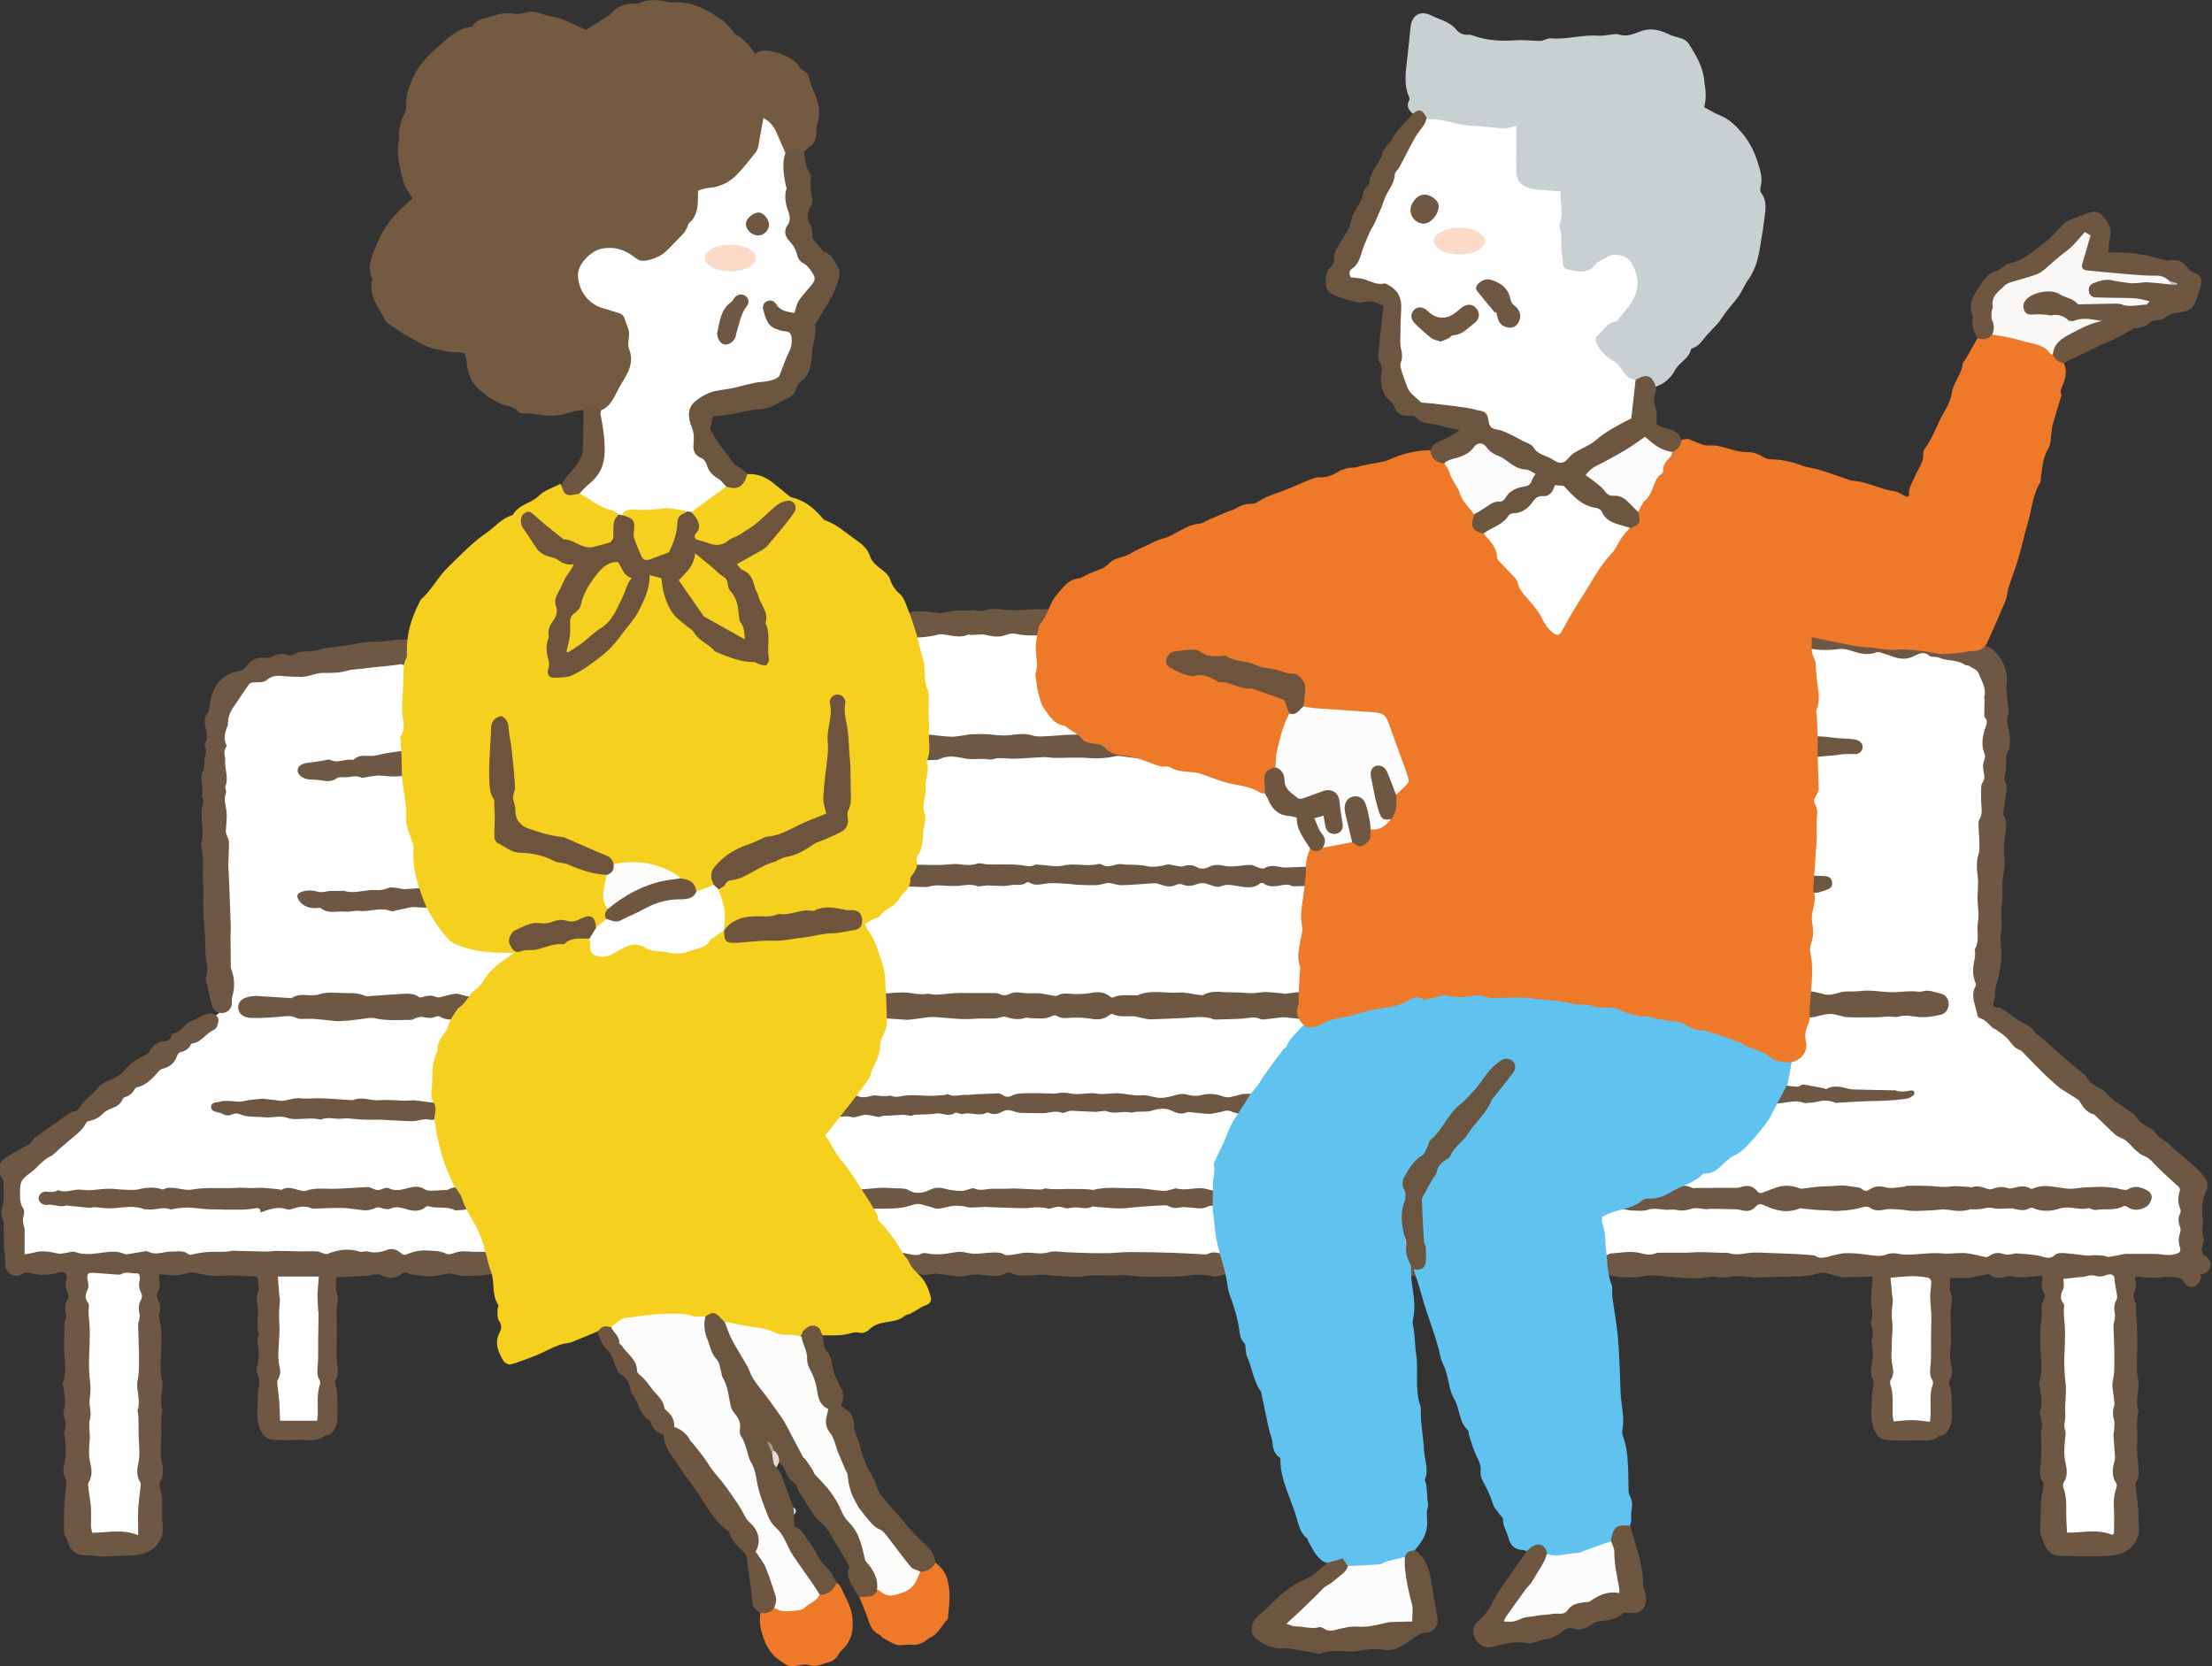 <?xml version="1.0" encoding="UTF-8"?><svg id="_レイヤー_2" xmlns="http://www.w3.org/2000/svg" viewBox="0 0 169.01 127.32"><rect x="0" y="0" width="169.01" height="127.32" fill="#333333" stroke="none"/><defs><style>.cls-1{fill:#f9f8f7;}.cls-1,.cls-2,.cls-3,.cls-4,.cls-5,.cls-6,.cls-7,.cls-8,.cls-9,.cls-10,.cls-11,.cls-12,.cls-13,.cls-14,.cls-15,.cls-16,.cls-17,.cls-18,.cls-19,.cls-20,.cls-21,.cls-22,.cls-23,.cls-24,.cls-25{stroke-width:0px;}.cls-2{fill:#60c2ef;}.cls-3{fill:#6d5640;}.cls-4{fill:#6f543e;}.cls-5{fill:#6f5741;}.cls-6{fill:#6f5843;}.cls-7{fill:#6e5641;}.cls-8{fill:#6e543d;}.cls-9{fill:#c3c4c1;}.cls-10{fill:#c8d0d2;}.cls-11{fill:#aa998b;}.cls-12{fill:#735a40;}.cls-13{fill:#fdfcfa;}.cls-14{fill:#fdfcfc;}.cls-15{fill:#fff;}.cls-16{fill:#f5d01f;}.cls-17{fill:#e4ddd7;}.cls-18{fill:#fcfbfb;}.cls-19{fill:#ee7929;}.cls-20{fill:#fefdfd;}.cls-21{fill:#fbdac8;}.cls-22{fill:#fefefe;}.cls-23{fill:#fcfcfb;}.cls-24{fill:#fcfcfc;}.cls-25{fill:#6a5541;}</style></defs><g id="_レイヤー_1-2"><path class="cls-15" d="m.98,96.78l166.48-.13v-5.95l-15.56-13.67s.78-20,.78-22.35.09-4.88-4.28-5.27c-2.46-.22-40.06-2.4-73.63-1.7-26.1.54-50.36,2.94-52.96,3.3-5.95.83-5.08,5.44-5.12,8.72-.02,2.32.07,17.66.07,17.66L.9,89.22l.07,7.57Z"/><path class="cls-6" d="m168.19,97.51c-.07.18-.1.35-.18.48-.26.45-.87.47-1.11,0-.12-.24-.27-.32-.51-.36-.42-.06-.83-.1-1.27-.03-.54.09-1.11.01-1.67-.03-.27-.02-.38.05-.29.31.11.34.02.64-.12.95-.06.13-.02.31.01.46.03.15.17.3.16.44-.03.56.05,1.11.07,1.66.04,1.03.01,2.06-.02,3.1-.01.36.08.68.12,1.02.06.45-.06.92-.09,1.38-.01.22,0,.44.03.66,0,.09.09.19.07.26-.2.72-.06,1.45-.09,2.17-.03.59-.01,1.19.05,1.78.05.52.16,1.03-.15,1.52-.07.11-.02.32,0,.48.05.52.13,1.05.17,1.57.03.45,0,.9.05,1.35.09.66-.22,1.19-.63,1.59-.32.31-.83.51-1.28.57-.74.1-1.49.07-2.24.07-.64,0-1.29-.02-1.93-.03-.47,0-.95-.37-1.12-.86-.07-.2-.16-.4-.24-.6-.04-.12-.1-.24-.1-.36,0-.48.03-.97.05-1.45,0-.3-.02-.61.01-.91.04-.36.14-.71.19-1.06.02-.13.01-.29-.05-.39-.31-.48-.2-.97-.15-1.49.05-.6.03-1.21.03-1.82,0-.22-.07-.47,0-.67.11-.32.06-.6-.02-.9-.04-.16-.12-.36-.07-.5.23-.68.05-1.34-.05-2.01-.02-.1-.03-.21,0-.3.3-.82.1-1.65.08-2.48-.02-.66-.04-1.32.04-1.97.05-.38.1-.74.04-1.12-.03-.22.07-.47.18-.67.09-.18.13-.32.02-.5-.19-.3-.23-.63-.13-.98.03-.11,0-.24,0-.36-.58.04-1.12.1-1.65.12-.23,0-.47-.06-.7-.08-.14-.01-.3-.03-.42.02-.45.17-.86.16-1.25-.16-.06-.05-.2-.02-.29,0-.23.04-.45.1-.68.14-.24.05-.49.11-.73.12-.4.02-.81,0-1.31,0,0,.38-.11.8.02,1.12.21.52,0,.99.01,1.47,0,.02-.02.04-.02.07.01.63.02,1.26.04,1.89,0,.15.03.3,0,.44-.09.56-.11,1.12.02,1.68.09.38.11.77-.12,1.12-.05.08-.08.23-.04.32.27.74.14,1.5.2,2.25.04.47-.05.87-.28,1.27-.13.23-.28.42-.57.43-.04,0-.1,0-.13.02-.61.55-1.37.26-2.06.34-.59.06-1.2-.02-1.79-.02-.47,0-.79-.19-1.01-.61-.32-.64-.36-1.31-.29-2.01.03-.29,0-.59.03-.88.02-.23.09-.46.12-.7.02-.13.04-.29-.02-.39-.21-.34-.22-.7-.14-1.06.14-.61.13-1.21.02-1.82-.01-.07-.03-.14,0-.2.14-.38.08-.76-.04-1.13-.03-.08-.03-.19,0-.27.2-.49.02-.96-.02-1.44-.01-.18,0-.36.02-.54.03-.46.07-.92.11-1.45-.78.02-1.45.05-2.12.06-.22,0-.44-.06-.66-.11-.24-.06-.47-.13-.7-.21-.53-.16-.99.21-1.5.19-.18,0-.36.04-.54.05-.94.03-1.87.06-2.81.08-.37,0-.76.04-1.12-.02-.51-.09-.99-.1-1.51,0-.41.08-.85-.02-1.28-.03-.16,0-.31.04-.47.06-.16.02-.31.06-.47.06-.5,0-.99,0-1.49-.04-.68-.04-1.36-.13-2.05-.17-.29-.02-.59,0-.87.08-.45.12-2.15.07-2.57-.13-.22-.11-.42-.13-.63.04-.36.28-.79.12-1.2.12-.83.01-1.66-.07-2.51.05-.69.1-1.44-.06-2.15-.16-.37-.05-.71-.1-1.05.1-.31.17-.63.11-.96.03-.37-.09-.75-.14-1.13-.14-.39,0-.78.1-1.18.15-.55.08-1.09.1-1.55-.3-.15-.13-.32-.14-.48.02-.07.08-.2.14-.3.14-.7.02-1.4.03-2.1.04-.36,0-.72,0-1.08,0-.3,0-.61,0-.91-.05-.35-.07-.68-.08-1.04,0-.27.06-.56,0-.84.01-.56.02-1.13.12-1.69.07-.57-.06-1.15.2-1.71-.08-.09-.04-.24.02-.35.07-.39.15-.75.11-1.12-.06-.3-.14-.63-.22-.96-.3-.06-.02-.14.1-.23.13-.21.08-.42.21-.63.21-.56-.01-1.12-.11-1.68-.12-.32,0-.65.09-.97.13-.11.01-.25.05-.34,0-.37-.2-.71-.11-1.08,0-.14.05-.32.04-.47,0-.73-.19-1.45-.09-2.18,0-.49.06-1,.03-1.5.03-.47,0-.93.03-1.4.01-.56-.02-1.11-.09-1.67-.12-.27-.01-.54.04-.81.04-.71,0-1.41-.09-2.13.04-.57.1-1.17.03-1.76,0-.52-.02-1.03-.09-1.55-.11-.21-.01-.42.04-.63.04-.54.02-1.09.11-1.6-.13-.22-.11-.41-.12-.61.02-.27.19-.56.18-.88.16-.69-.04-1.39-.21-2.09,0-.24.07-.52.04-.78.01-.47-.05-.94-.13-1.42-.18-.13-.01-.27,0-.4.04-.34.07-.67.11-1-.06-.08-.04-.2-.04-.29-.03-.4.07-.8.17-1.2.24-.19.03-.4.06-.57,0-.51-.18-1.02-.22-1.54-.11-.53.11-1.01-.08-1.51-.16-.14-.02-.29.03-.43.06-.15.04-.3.15-.45.14-.5,0-1.01-.05-1.51-.08-.1,0-.21-.03-.3,0-.57.16-1.12.08-1.67-.07-.02,0-.04-.02-.06-.02-.5.03-1,.08-1.5.1-.47.01-.95,0-1.43,0-.17,0-.34.02-.51,0-.62-.04-1.23-.1-1.85-.13-.32-.02-.66-.03-.97.04-.72.16-1.44.18-2.16.02-.04,0-.1-.03-.13-.02-.63.29-1.28.02-1.91.09-.52.06-.97.02-1.46-.13-.24-.07-.55.09-.83.11-.48.04-.99.13-1.45.05-.45-.08-.85-.21-1.33-.1-.24.05-.51.1-.77.11-.45.03-.92-.09-1.37-.11-.38-.01-.77.02-1.16.05-.31.03-.62.09-.93.13-.19.02-.39.06-.57.02-.56-.13-1.11-.11-1.67-.11-.39,0-.77-.1-1.2-.02-.65.12-1.33.12-2,.12-.36,0-.71-.13-1.07-.18-.13-.02-.28.03-.42.05-.34.06-.68.17-1.02.17-.49,0-.99-.09-1.48-.14-.09-.01-.18-.04-.25-.09-.2-.14-.35-.1-.54.06-.45.37-1.06.37-1.56.06-.11-.07-.28-.05-.42-.04-.16.01-.31.08-.46.09-.81.05-1.61.08-2.52.13,0,.35-.1.79.02,1.14.19.52,0,.99,0,1.48,0,.65.02,1.31.02,1.96,0,.18-.02.36-.02.54,0,.49-.01.99.04,1.48.04.42.13.83-.12,1.22-.05.08-.07.21-.04.29.26.76.17,1.54.19,2.32,0,.35.03.66-.15.99-.19.34-.32.69-.8.67-.67.55-1.48.29-2.22.34-.58.04-1.17,0-1.76-.01-.39,0-.74-.3-.93-.69-.31-.65-.31-1.32-.24-2.02.03-.31-.03-.64.02-.95.09-.48.18-.93-.06-1.4-.07-.14-.04-.37,0-.54.16-.64.15-1.28.02-1.92-.02-.12.02-.25.04-.37.01-.07.07-.14.06-.19-.16-.55-.07-1.11-.06-1.67.01-.51-.2-1,0-1.54.12-.3.01-.69-.02-1.04,0-.07-.17-.17-.26-.17-.53.02-1.06-.05-1.58-.06-.61-.01-1.22.06-1.82,0-.46-.05-.92-.17-1.38-.24-.11-.02-.23.05-.34.07-.28.06-.56.15-.85.16-.42,0-.83-.05-1.3-.08,0,.19-.03.34,0,.47.11.35.03.67-.13.99-.06.12-.05.32.01.42.21.35.25.7.15,1.08-.02.09-.07.18-.05.26.31,1.16.17,2.34.13,3.51-.01.42-.02.85.1,1.3.12.46-.04.98-.06,1.47-.01.21,0,.42.03.63,0,.09.09.18.07.26-.16.71-.05,1.42-.09,2.13-.03.62-.11,1.23.04,1.85.12.5.17,1.01-.13,1.49-.07.11-.07.31-.02.45.2.55.2,1.1.18,1.67-.02.45.01.9.05,1.35.06.65-.24,1.18-.67,1.57-.31.28-.77.46-1.19.53-.62.1-1.26.07-1.9.09-.34.01-.68.04-1.02.04-.21,0-.43-.05-.64-.07-.16-.01-.32-.03-.48-.02-.7.03-1.15-.31-1.35-.99-.05-.17-.16-.33-.22-.5-.05-.13-.09-.26-.09-.4.02-.91-.03-1.84.1-2.74.07-.52.16-.98-.08-1.49-.11-.24-.05-.59.02-.87.16-.71.14-1.41,0-2.12-.03-.15-.04-.33.02-.47.13-.32.07-.62-.02-.93-.05-.16-.11-.35-.06-.5.23-.67.05-1.32-.05-1.97-.01-.07-.03-.14,0-.2.38-1.1-.01-2.22.1-3.33.06-.57-.13-1.16.16-1.71.04-.07-.02-.2-.04-.29-.1-.38-.07-.74.15-1.08.06-.1.09-.28.04-.37-.2-.36-.25-.71-.15-1.12.11-.44-.15-.67-.59-.53-.77.25-1.52.22-2.29.01-.13-.03-.32,0-.43.07-.31.19-.62.25-.93.06-.33-.2-.45-.52-.43-.9,0-.26-.03-.53-.05-.8,0-.09-.04-.18-.04-.27-.02-.67-.02-1.34-.04-2.01,0-.11-.09-.21-.11-.32-.03-.22-.11-.48-.04-.66.28-.7.12-1.42.15-2.14,0-.07-.05-.15-.1-.21-.4-.58-.33-1.22.26-1.6.58-.38,1.21-.69,1.82-1.04.07-.04.13-.12.18-.19.08-.1.13-.23.22-.3.47-.34.95-.67,1.43-1,.39-.27.78-.56,1.17-.83.11-.08.24-.18.36-.18.31,0,.4-.21.55-.42.17-.25.42-.46.63-.68.19-.19.41-.35.57-.56.24-.33.53-.54.93-.69.44-.17.92-.43,1.21-.78.45-.57,1.02-.89,1.63-1.19.13-.06.25-.19.32-.32.23-.41.57-.66,1.03-.7.29-.02.5-.1.61-.39.04-.1.13-.23.22-.25.44-.1.67-.46.98-.73.18-.16.44-.22.66-.33.09-.04.17-.11.26-.15.29-.11.58-.28.88-.3.19-.01.47.16.56.33.09.16.01.43-.05.63-.04.13-.17.27-.29.32-.59.26-.92.93-1.61,1.02-.05,0-.11.05-.13.1-.16.34-.44.49-.8.57-.11.02-.21.19-.26.32-.18.5-.52.81-1.05.93-.11.02-.23.09-.31.18-.48.54-.94,1.09-1.7,1.26-.06.01-.13.07-.16.12-.16.33-.42.53-.77.63-.06.02-.13.1-.16.17-.17.39-.5.56-.88.7-.22.09-.46.21-.62.38-.28.3-.61.46-1,.55-.1.02-.24.07-.28.15-.29.59-.81.96-1.3,1.36-.41.34-.8.7-1.21,1.06-.03.02-.04.06-.07.07-.51.22-.89.6-1.27.99-.32.32-.75.54-1.02.89-.17.23-.18.62-.18.93,0,.42-.03.85.24,1.24.09.13.09.37.04.53-.1.32-.06.62.04.93.02.07.03.16.03.24,0,.59,0,1.18,0,1.82.29-.06.5-.08.7-.14.61-.17,1.21-.08,1.82.07.19.05.42-.02.62-.04.23-.03.5-.15.69-.08.74.27,1.48.14,2.22.04.53-.07,1.07-.12,1.58.12.06.03.13.03.2.02.4-.06.79-.14,1.19-.2.13-.02.3-.07.4-.01.61.33,1.22-.01,1.84,0,.44.01.88-.12,1.26.21.03.03.09.04.13.04.38-.07.76-.16,1.15-.2.41-.04.83-.02,1.25-.03.15,0,.31,0,.46-.02.14-.01.27-.06.4-.06.88.02,1.76.05,2.64.06.24,0,.47-.06.71-.05.6,0,1.19.03,1.79.04.43,0,.85-.03,1.28,0,.19,0,.36.12.55.17.1.03.23.05.31,0,.8-.32,1.6-.41,2.43-.15.17.05.4-.07.57-.02.54.15,1.02.07,1.54-.13.35-.14.75.01,1.04.28.15.13.27.14.46.06.47-.2.95-.31,1.49-.28.51.03,1.01,0,1.49.25.16.09.46.01.66-.07.55-.22,1.11-.06,1.66-.08.33,0,.67-.02.98.07.43.13.83.2,1.24-.05.03-.02.1-.02.13,0,.76.32,1.49-.18,2.25-.05.18.03.36.03.54.06.36.07.72.2,1.08.2.36,0,.73-.11,1.09-.18.06,0,.11-.05.17-.04.57.08,1.13.18,1.7.26.1.01.22.02.3-.03.27-.19.56-.2.88-.16.38.05.77,0,1.15.05.46.07.89.1,1.36-.05.37-.11.81.05,1.21.02.55-.04,1.07-.03,1.62.07.48.09,1.01-.06,1.52-.06.29,0,.58.1.87.13.61.07,1.2.02,1.81-.06.55-.08,1.13-.03,1.69-.04.64,0,1.28-.01,1.92-.02.03,0,.07-.01.1,0,.6.18,1.19-.06,1.79-.06.13,0,.27.04.4.05.18.01.35.02.53.01.49-.02.99-.04,1.48-.06.07,0,.15.01.19.05.4.36.81.09,1.22.05.24-.03.49-.07.74-.04.59.05,1.15.06,1.74-.09.39-.09.85.06,1.27.13.35.06.68.18,1.02-.02.12-.06.3-.05.44-.02.71.15,1.39.05,2.09-.08.31-.06.66-.04.97.04.62.15,1.24,0,1.85-.02.36-.01.68-.04,1.01.16.13.08.36.03.54.01.25-.03.5-.08.75-.13.68-.13,1.35.15,2.05-.06.46-.14.99-.02,1.49,0,.57.02,1.15.05,1.72.06.5,0,.99.01,1.49,0,.51-.02,1.01-.08,1.51-.08,1.05,0,2.1.02,3.15.05.87.03,1.73.09,2.6.13.08,0,.17,0,.23-.04.37-.19.73-.1,1.09.01.12.04.28.06.38.01.45-.2.89-.07,1.34-.02.15.02.31.02.46.02.29,0,.58,0,.88,0,.07,0,.14.03.2.01.43-.15.83-.13,1.17.21.03.03.09.05.12.04.32-.09.65-.17.96-.3.36-.16.71-.2,1.09-.06.17.06.39.02.58,0,.09,0,.18-.06.27-.05.76.05,1.53.12,2.29.16.36.02.72-.02,1.08-.04.14,0,.27,0,.41,0,.32,0,.65.01.97,0,.61,0,1.21-.02,1.82-.04.25,0,.5-.03.74-.03.45,0,.9.02,1.35.05.17.01.38.05.51.15.2.18.37.15.54,0,.4-.34.86-.35,1.36-.29.61.07,1.21.12,1.82.16.21.01.43-.04.62-.11.38-.13.72-.1,1.09.06.22.1.52.15.75.09,1.07-.28,2.13-.29,3.2-.07.11.02.23.03.34.02.61-.03,1.22-.09,1.83-.1.23,0,.49.04.68.16.22.14.4.12.6.03.07-.03.14-.1.21-.1.76-.04,1.53-.23,2.29-.03.41.11.79.18,1.2.01.06-.03.13-.04.2-.04.69,0,1.37,0,2.06,0,.27,0,.54-.03.81-.04.19,0,.38-.01.58,0,.5.01,1.01.03,1.51.05.14,0,.28-.02.41.02.46.15.91.09,1.37.01.32-.05.66-.06.98-.05.94.03,1.87.07,2.81.11.44.02.87.07,1.31.1.03,0,.08,0,.1.02.3.24.64.16.96.1.16-.03.32-.1.48-.13.28-.06.56-.14.85-.15.37-.02.74,0,1.11.04.41.04.82.12,1.23.15.24.02.5.02.72-.06.36-.13.68-.17,1.06-.08.35.08.74.05,1.11.04.53-.02,1.06-.09,1.59-.1.32-.01.63.04.95.04.51,0,1.02-.08,1.52-.03.48.04.96.2,1.44.29.08.02.2,0,.27-.06.37-.28.76-.31,1.19-.15.15.05.34.02.51,0,.12,0,.25-.08.37-.07.65.06,1.32.06,1.95.23.41.11.69.22,1.04-.12.14-.14.45-.15.68-.13.58.04,1.16.13,1.74.19.19.02.39-.03.59-.03.24,0,.48.01.72.04.12.01.24.1.35.09.39-.05.77-.14,1.16-.21.09-.02.18-.02.27-.02.68,0,1.36,0,2.04,0,.54-.01,1.07.19,1.62.02.43-.13.46-.21.33-.65-.08-.27-.07-.61.02-.88.07-.21.1-.37.02-.57-.14-.34-.16-.68.02-1.02.05-.09.04-.25,0-.35-.18-.43-.19-.87-.05-1.3.07-.21,0-.32-.16-.46-.48-.42-.94-.86-1.41-1.3-.36-.33-.66-.79-1.09-.95-.67-.26-.99-.85-1.5-1.24-.09-.07-.2-.1-.3-.15-.16-.09-.34-.15-.47-.27-.51-.48-1.01-.97-1.52-1.46-.04-.04-.09-.08-.14-.09-.49-.13-.76-.52-1.01-.92-.04-.07-.08-.15-.14-.19-.41-.27-.84-.53-1.25-.79-.11-.07-.21-.13-.3-.22-.39-.34-.78-.68-1.15-1.05-.53-.52-1.04-1.06-1.56-1.59-.05-.05-.1-.11-.15-.13-.44-.12-.66-.48-.93-.81-.25-.31-.62-.52-.94-.77-.08-.06-.2-.07-.27-.14-.3-.28-.55-.62-.98-.74-.08-.02-.17-.15-.18-.23-.12-.73-.56-1.44-.14-2.2.03-.06.04-.16.01-.23-.3-.65-.2-1.31-.06-1.97.02-.12.02-.25.02-.37,0-.09-.06-.21-.02-.27.39-.64.11-1.35.23-2.02.11-.6-.02-1.24-.03-1.86,0-.27.03-.53.03-.8,0-.24.04-.48,0-.72-.07-.62-.15-1.23.05-1.85.09-.27.06-.58.06-.88,0-.42-.05-.84-.06-1.26,0-.18-.02-.4.07-.53.21-.33.18-.67.15-1.03-.04-.45-.03-.9-.02-1.36,0-.13.02-.29.09-.39.24-.32.14-.63.08-.97-.04-.23-.04-.51.05-.72.09-.22.1-.38.02-.6-.25-.63-.14-1.27.07-1.89.1-.29.23-.53-.02-.81-.08-.1-.05-.3-.05-.45,0-.29.02-.58.02-.87,0-.09-.04-.19-.02-.27.18-.68-.23-1.23-.44-1.81-.09-.25-.49-.39-.76-.57-.07-.04-.2,0-.26-.05-.6-.43-1.35-.27-1.99-.56-.11-.05-.24-.04-.36-.06-.12-.02-.29,0-.36-.06-.44-.42-.85-.17-1.26.03-.47.22-.95.21-1.43.05-.39-.12-.77-.27-1.15-.38-.09-.03-.2,0-.29.03-.71.27-1.35.02-2.02-.18-.24-.07-.51-.12-.76-.09-1.02.13-2.01.11-2.99-.24-.06-.02-.14-.03-.2,0-.43.16-.84.09-1.27-.01-.3-.07-.63,0-.95-.02-.26-.02-.51-.1-.76-.14-.17-.03-.36-.07-.53-.04-.46.08-.9.13-1.34-.07-.08-.03-.18-.04-.27-.03-1.2.15-2.39.12-3.59.04-.57-.04-1.15.01-1.73.01-.2,0-.41-.02-.61-.03-.43-.03-.85-.06-1.28-.1-.33-.03-.66-.09-1-.14-.04,0-.09-.04-.13-.03-1.02.2-2.02-.06-3.03-.16-.14-.01-.29.02-.43.06-.34.1-.65.05-.95-.14-.13-.08-.29-.11-.44-.15-.33-.08-.65-.17-.97.07-.07.05-.2.02-.3.03-.32.04-.64.12-.96.13-.35,0-.71-.06-1.07-.07-.19,0-.39.02-.58.03-.32.01-.65.02-.97.02-.19,0-.38,0-.57,0-.16,0-.32.03-.48.03-.72,0-1.45,0-2.17-.03-.27,0-.54-.06-.81-.08-.11,0-.22,0-.33,0-.09,0-.18.05-.27.04-.49-.03-.98-.08-1.48-.1-.13,0-.26.04-.4.06-.33.04-.67.14-1,.12-.86-.05-1.71-.18-2.56-.22-.35-.02-.71.12-1.07.18-.65.11-1.29.04-1.92-.15-.05-.02-.11-.04-.16-.03-.47.06-.93.15-1.4.19-.62.04-1.23.1-1.85-.11-.27-.09-.62.04-.92.1-.4.09-.77.04-1.18-.02-.48-.07-.99.03-1.49.02-.67-.02-1.33-.08-2-.13-.09,0-.19-.05-.27-.02-.44.19-.87,0-1.31.02-.6.02-1.18.09-1.76-.11-.32-.11-.68-.12-1.02-.16-.11-.01-.25,0-.34.04-.42.21-.85.3-1.32.22-.19-.03-.41,0-.6.04-.6.14-1.18.02-1.76-.09-.15-.03-.31,0-.46,0-.15,0-.3.05-.44.03-.61-.09-1.2-.02-1.81,0-1.14.04-2.29.23-3.44-.02-.23-.05-.51,0-.74.09-.55.21-1.07.1-1.61-.02-.14-.03-.28-.02-.43-.01-.21,0-.42.03-.64.03-.07,0-.15-.05-.2-.03-.69.31-1.36.02-2.04-.03-.07,0-.14,0-.2.02-.74.18-1.48.27-2.25.22-.58-.04-1.17.06-1.76.09-.17,0-.37.05-.5-.02-.32-.17-.6-.04-.92,0-.67.1-1.35.12-2.02.16-.58.03-1.16.05-1.75.07-.35.01-.7.02-1.05.03-.4.02-.79.07-1.19.06-.6-.03-1.21.16-1.81-.03-.13-.04-.31.04-.45.1-.46.23-.91.3-1.42.15-.26-.08-.58.01-.87.02-.22,0-.45,0-.67.03-.32.03-.65.09-.97.12-.26.03-.52.05-.78.04-.5,0-.99-.06-1.49-.05-.22,0-.43.16-.65.17-.49.04-.97.04-1.46.05-.88.02-1.77.07-2.65.03-.33-.01-.65-.24-1.1-.42-.25.12-.64.35-1.06.5-.24.08-.54.09-.79.03-.39-.09-.71-.11-1.1.1-.56.31-1.2.23-1.82.14-.24-.03-.5-.07-.72,0-.62.21-1.24.27-1.88.11-.07-.02-.15-.05-.2-.03-.53.26-1.09.12-1.63.14-.32,0-.65-.02-.97.03-.23.03-.44.21-.67.23-.67.04-1.33.03-2,.04-.24,0-.49.03-.73.03-.58,0-1.14.35-1.74.14-.07-.03-.17.02-.26.03-.31.04-.62.07-.93.11-.12.01-.25.02-.37.03-.72.08-1.44.16-2.16.24-.08,0-.16,0-.24.03-.68.22-1.37.23-2.07.22-.35,0-.7.15-1.06.22-.18.04-.36.08-.53.08-.5,0-.99-.02-1.49-.07-.46-.05-.84.02-1.22.34-.21.17-.6.14-.91.15-.2,0-.33.03-.45.21-.4.61-.82,1.2-1.22,1.8-.21.32-.33.72-.34,1.1,0,.06,0,.12-.01.17-.18.48-.37.95-.12,1.46.03.06.02.18-.02.23-.24.33-.04.67-.06,1-.05.66.29,1.3.02,1.96-.06.15.1.38.04.53-.2.5,0,.97.05,1.45.04.49-.04.98-.06,1.48,0,.09.04.19.07.28.06.18.17.36.17.54,0,.6-.04,1.19-.05,1.79,0,.25.03.49.04.74.03.69.05,1.37.08,2.06.02.64.05,1.28.07,1.93,0,.25-.02.5-.02.75,0,.73.01,1.46.02,2.19,0,.07,0,.14.02.2.29.73.3,1.46.08,2.2-.04.15,0,.32-.02.47-.02.37-.3.67-.66.72-.37.05-.74-.15-.84-.5-.17-.64-.31-1.29-.46-1.94-.03-.12-.04-.26,0-.37.21-.56,0-1.09-.05-1.64-.03-.4,0-.81-.02-1.21-.04-.7-.12-1.4-.15-2.1-.02-.51,0-1.01,0-1.52,0-.66-.06-1.33-.02-1.99.04-.57-.06-1.1-.17-1.64,0-.01,0-.02,0-.03.22-.54.12-1.09.08-1.64-.04-.53-.05-1.06.13-1.58.05-.14-.16-.36-.12-.51.16-.6-.25-1.21.09-1.83.16-.29.05-.71.13-1.05.06-.25.17-.48.03-.74-.05-.09-.06-.25-.01-.33.32-.51.02-1-.02-1.49-.03-.33.02-.6.23-.86.07-.09.09-.23.11-.36.07-.34.08-.7.2-1.02.12-.34.3-.67.53-.95.21-.25.5-.46.8-.61.3-.15.65-.19.97-.29.1-.03.19-.11.25-.19.37-.52.81-.84,1.5-.74.22.03.48-.08.7-.17.32-.13.62-.19.96-.07.14.05.36.06.48-.01.54-.32,1.15-.21,1.72-.3.14-.02.28-.06.42-.09.07-.02.12-.07.19-.08.57-.08,1.14-.14,1.71-.23.44-.06.87-.16,1.31-.22.26-.04.52-.06.78-.06.37,0,.73-.02,1.11-.08.62-.11,1.27-.04,1.89-.13.55-.08,1.1.03,1.67-.14.72-.22,1.5-.32,2.28-.07.27.09.6,0,.9.01.58.02,1.13-.33,1.74-.14.13.04.3.01.43-.04.62-.24,1.23-.27,1.88-.13.22.05.48-.03.72-.09.63-.16,1.27-.32,1.89-.05.34.15.63.14.93-.02.44-.23.83-.17,1.26.07.25.14.58.16.87.21.05,0,.12-.12.19-.17.24-.14.47-.36.72-.39.84-.1,1.7-.17,2.55-.17.72,0,1.43-.13,2.17.01.46.09.98-.1,1.48-.15.28-.03.56-.05.85-.05.74,0,1.48,0,2.23,0,.11,0,.23-.02.33-.06.43-.21.86-.2,1.29-.03.27.11.52.16.78-.03.07-.05.17-.06.26-.07.54-.03,1.08-.06,1.62-.09.53-.04,1.06-.09,1.59-.13.05,0,.09-.01.14-.02.59-.02,1.19-.03,1.78-.06.56-.03,1.13-.07,1.69-.1.06,0,.12-.02.17-.01.51.11,1,.07,1.51-.09.45-.14.97-.04,1.45-.05.18,0,.37.03.54,0,.77-.14,1.53-.03,2.29.05.38.04.78-.12,1.17-.16.29-.03.58-.02.87-.02.14,0,.29.01.43,0,.11,0,.24-.07.34-.03.43.16.82-.04,1.23-.08.36-.03.74.04,1.11.06.33.02.67.03,1.01.02.4-.01.79-.06,1.19-.07.43-.01.86,0,1.3,0,.62.02,1.24.06,1.86.07.23,0,.48-.11.7-.05.67.16,1.3-.13,1.95-.1.77.03,1.55.09,2.31.22.31.05.56.15.92.05.55-.16,1.16-.26,1.73-.2.51.05,1.02-.02,1.51.04,1.2.13,2.39-.08,3.58,0,.72.05,1.47-.01,2.17.14.62.14,1.17-.18,1.76-.08.3.05.61.06.91.08.12,0,.25.01.37,0,.09,0,.2-.05.27-.02.46.22.9.04,1.35-.03.74-.12,1.47-.07,2.19.15.14.04.31-.01.47-.02.54-.03,1.08-.06,1.62-.09.11,0,.22-.02.33-.05.45-.1.9-.15,1.34.06.08.04.18.07.26.06.45-.03.89-.07,1.34-.11.06,0,.11-.02.17-.02.97.02,1.94.05,2.9.06.2,0,.4-.02.61-.03.62-.02,1.26-.16,1.84-.02.54.13,1.01.11,1.52,0,.16-.03.33.03.5.06.33.06.66.13.99.19.1.02.22,0,.3.05.54.33,1.04.15,1.56-.06.19-.08.45-.13.63-.05.52.23,1.04.07,1.55.06.69-.01,1.37-.08,2.05.1.05.01.11,0,.17,0,.36-.02.71-.04,1.07-.05.42,0,.83-.02,1.25,0,.63.03,1.27.07,1.9.11.29.02.59.03.89.03.53,0,1.07-.03,1.6,0,.47.03.93.15,1.4.22.13.02.28.05.4.01.45-.15.87-.06,1.31.05.18.05.39,0,.59,0,.38,0,.76,0,1.14,0,.27,0,.54.01.81.01.14,0,.29-.05.4,0,.78.35,1.61.04,2.41.19.46.08.9.23,1.35.31.3.06.61.08.92.07.65-.02,1.31-.18,1.92.2.12.08.31.06.47.06.19-.01.38-.07.57-.1.49-.06.99-.14,1.48-.14.29,0,.6.11.85.26.22.13.38.26.64.13.09-.04.2-.06.3-.05.47.05.98.02,1.41.19.49.19.99.32,1.5.44.45.1.88.33,1.31.52.15.07.31.16.42.29.71.76,1.07,1.64.89,2.7-.01.09,0,.18.01.27.06.56.12,1.12.18,1.68,0,.06,0,.12-.02.17-.25.45-.03.86.04,1.3.09.58.14,1.2-.18,1.76-.07.12-.03.31-.04.46-.01.3.02.6-.05.89-.07.28-.15.53,0,.82.08.14.09.33.08.5-.07.59-.17,1.18-.25,1.78,0,.05-.02.12,0,.16.4.61.14,1.27.09,1.9-.04.49-.07.95,0,1.45.07.51-.08,1.05-.13,1.58-.02.22-.03.44-.03.66,0,.29,0,.58,0,.87-.02.33-.08.65-.09.98,0,.49.1,1,0,1.48-.09.45-.03.85,0,1.29.04.76-.04,1.55-.23,2.28-.12.45-.3.87-.24,1.35.02.17-.07.35-.12.53-.07.23.02.34.26.36.34.03.6.21.87.43.38.31.81.58,1.25.81.32.17.59.35.79.66.14.21.41.33.61.51.65.57,1.3,1.15,1.95,1.71.42.37.86.72,1.29,1.08.03.02.06.04.07.07.23.53.71.76,1.19.99.09.04.18.11.24.18.56.68,1.34,1.09,2.03,1.6.09.07.2.13.26.22.3.52.8.78,1.3,1.05.07.04.16.08.19.14.31.62,1.04.78,1.43,1.32.06.09.19.13.27.2.54.47,1.09.92,1.62,1.41.22.21.38.47.57.71.23.28.22.74,0,1.09-.08.13-.11.3-.15.45-.14.52-.11,1.03-.05,1.58.05.46-.15.94.07,1.43.07.15-.04.4-.11.58-.09.26-.03.61.19.75.33.2.51.46.42.85-.1.4-.41.55-.79.57Z"/><path class="cls-6" d="m19.9,92.66c.02-.42-.22-.37-.49-.32-.34.06-.7.09-1.05.09-.8,0-1.61,0-2.41-.03-.52-.02-1.03-.11-1.55-.13-.32-.01-.64.04-.96.07-.16.02-.34.11-.46.06-.59-.23-1.16.11-1.74,0-.07-.01-.14.02-.2,0-.86-.34-1.72-.1-2.59-.07-.36.01-.72-.05-1.08-.08-.1,0-.2,0-.3,0-.07,0-.13.05-.2.04-.58-.05-1.16-.11-1.73-.17-.02,0-.05-.03-.06-.02-.44.18-.86-.05-1.29-.05-.08,0-.16.02-.24.02-.34,0-.6-.23-.6-.52,0-.26.28-.53.59-.5.31.04.6.06.88-.1.02-.01.05-.02.07,0,.59.24,1.16-.13,1.77-.04.66.1,1.35-.07,2.03-.08.44,0,.88.07,1.31.08.34,0,.69.04,1.01-.04.6-.15,1.18-.18,1.77,0,.02,0,.05.03.06.02.74-.37,1.48.14,2.26,0,.98-.18,2.01-.08,3.02-.11.19,0,.39-.03.58-.03.32,0,.63.03.95.03.27,0,.55-.03.82-.02.4.02.8.07,1.21.11.08,0,.18.07.23.04.55-.33,1.06,0,1.58.08.09.01.19.03.27,0,.78-.28,1.6-.12,2.4-.16.76-.04,1.52-.07,2.28-.13.26-.02.54.22.82.23.27.01.62-.25.82-.15.66.34,1.24.02,1.85-.08.36-.06.67,0,.97.2.12.07.29.08.44.08.33,0,.65-.03.98-.05.1,0,.22.02.3-.03.59-.31,1.19-.22,1.79-.07.05.01.12.03.17.01.49-.18.96-.02,1.45.03.39.04.78-.04,1.18-.07.04,0,.09-.03.13-.04.38-.16.72.13,1.05.11.35-.02.66-.15,1.05-.02.31.11.69.04,1.03.02.47-.03.95-.1,1.42-.15.02,0,.05,0,.07,0,.49.15.98.1,1.47.05.35-.04.71-.11,1.04-.04.8.15,1.6.06,2.4.07.54.01,1.09-.03,1.63-.03.48,0,.97,0,1.45.08.36.06.68.11,1.03-.04.18-.08.42-.07.63-.05.39.04.78.13,1.17.19.05,0,.11,0,.17-.01.54-.05,1.08-.11,1.62-.16.19-.02.38-.05.57-.04.25,0,.5.02.74.06.4.07.8.22,1.21.23.35,0,.71-.13,1.06-.23.4-.11.78-.14,1.14.12.06.04.18.03.27.01.1-.02.2-.1.29-.09.91.14,1.81-.21,2.72-.07.47.07.94.12,1.42.11.57,0,1.14-.1,1.72-.12.39-.02.79.03,1.18.04.1,0,.2,0,.3,0,.19.03.41.01.56.1.61.39,1.2.26,1.78-.02.41-.2.79-.13,1.19-.02.21.06.44.08.66.11.18.02.36.03.54.03.09,0,.19-.04.28-.06.22-.05.48-.2.64-.13.48.22.94.02,1.41.02.33,0,.66,0,.98,0,.24,0,.47-.02.71-.02.57.02,1.14.05,1.71.08.11,0,.22.01.33,0,.11-.02.23-.1.33-.08.7.12,1.4.01,2.1.04.18,0,.36,0,.53,0,.25,0,.51.02.76.04.08,0,.16.05.23.03,1-.27,2.03-.11,3.04-.13.77-.02,1.54.15,2.31.21.19.01.39-.06.59-.1.14-.03.3-.12.43-.09.63.17,1.24-.04,1.85-.02.33,0,.66.14.99.19.09.02.21,0,.29-.05.46-.27.93-.27,1.41-.07.07.03.15.06.23.05.74-.03,1.49-.01,2.22-.13.9-.14,1.78.05,2.67.05.93,0,1.85.07,2.78.06.4,0,.81-.13,1.21-.19.13-.02.3-.07.4,0,.65.37,1.3,0,1.95.04.18.01.38-.04.54.02.6.23,1.19.07,1.79.02.55-.05,1.1.06,1.66.09.12,0,.26.04.35,0,.62-.32,1.23-.32,1.87-.06.13.05.3.01.45,0,.26-.02.53-.05.79-.07.13-.01.27.02.39-.02.37-.12.73-.15,1.1,0,.11.05.24.03.36.03.11,0,.23-.03.34-.02.46.03.92.09,1.38.09.29,0,.57-.13.86-.18.17-.03.36-.05.5.01.73.33,1.44.02,2.16,0,.08,0,.17-.04.24-.02.55.16,1.08.01,1.62-.03.32-.03.65.07.97.14.36.08.71.13,1.06-.04.01,0,.02-.01.03-.01.68.03,1.36.06,2.04.09.11,0,.21.04.32.03.36-.03.72-.07,1.07-.11.16-.02.32,0,.47-.04.36-.09.69-.08,1.02.1.1.06.26.01.39.01.32,0,.65,0,.97,0,.24,0,.49-.01.73-.01.3,0,.6,0,.9,0,.23,0,.48.03.69-.04.57-.19.93-.14,1.32.31.15.17.27.15.44.08.35-.14.7-.27,1.05-.39.6-.19,1.19-.14,1.76.09.06.02.13.02.2.01.53-.06,1.05-.16,1.58-.17.39,0,.77-.03,1.16-.06.51-.05,1.04.09,1.56.15.1.01.2.07.27.14.19.16.37.13.56,0,.4-.27.79-.27,1.26-.15.41.11.89-.02,1.33-.05.09,0,.17-.08.26-.08.64,0,1.29-.01,1.93.03.47.04.93.1,1.41.03.47-.07.97.02,1.45.04.04,0,.1.05.13.03.47-.19.89,0,1.32.14.12.04.29-.03.42-.07.33-.12.66-.15,1-.02.12.05.29.04.42,0,.46-.11.91-.25,1.35.04.05.03.16.02.22-.01.64-.3,1.29-.17,1.94-.08.44.07.83.15,1.31.07.56-.09,1.15-.08,1.73-.11.4-.02.81.03,1.21.07.2.02.39.1.59.13.14.02.32.06.42,0,.52-.33,1.01-.2,1.49.06.25.13.41.38.34.65-.06.22-.2.48-.38.59-.47.28-.98.37-1.48.02-.07-.05-.19-.09-.25-.06-.67.38-1.43.18-2.13.3-.12.02-.24-.04-.37-.07-.07-.02-.14-.08-.19-.07-.74.2-1.47-.21-2.23.04-.65.21-1.36.25-2.03-.05-.06-.03-.17-.03-.22,0-.44.28-.88.14-1.32.04-.15-.03-.3,0-.46,0-.31,0-.63.06-.93-.01-.28-.07-.52-.07-.79,0-.27.08-.57.06-.86.08-.08,0-.16-.03-.23,0-.58.19-1.16.11-1.75.02-.33-.05-.67.02-1.01.04-.26.01-.52.03-.78.04-.29.01-.59.03-.88.01-.23,0-.47-.06-.7-.08-.46-.02-.93-.11-1.37-.02-.41.08-.76.12-1.1-.11-.25-.16-.45-.11-.74-.03-.61.17-1.27.23-1.91.25-.25,0-.52-.05-.79-.05-.57,0-1.15-.08-1.72-.13-.09,0-.19-.05-.26-.02-.95.41-1.85.17-2.73-.24-.27-.12-.43-.12-.64.12-.31.36-.71.37-1.16.24-.26-.07-.54-.05-.82-.06-.28-.01-.56-.01-.84-.02-.26,0-.51,0-.77,0-.04,0-.09.03-.13.03-.38-.02-.79-.15-1.13-.05-.38.11-.72.2-1.12.11-.25-.06-.52-.02-.78-.02-.49,0-.96-.18-1.49,0-.4.13-.87.05-1.3.05-.12,0-.24-.06-.37-.07-.32-.02-.65-.08-.96-.04-.49.07-.97.2-1.48.1-.33-.06-.7.02-1.04,0-.56-.03-1.13-.1-1.69-.15-.16-.01-.35-.04-.49.02-.48.22-.94.11-1.43.03-.47-.08-.96-.06-1.44-.04-.54.03-1.07.16-1.61.14-.39-.02-.79-.02-1.16-.08-.5-.08-.94-.04-1.43.06-.44.09-.96.11-1.37-.23-.05-.04-.15-.03-.22-.01-.67.17-1.34.18-2.02.08-.43-.06-.86-.1-1.32-.01-.62.12-1.28,0-1.92-.03-.1,0-.23-.06-.29-.02-.48.35-.99.13-1.49.09-.47-.04-.95-.09-1.42-.09-.45,0-.9.08-1.35.11-.35.02-.7,0-1.05,0-.3,0-.61.02-.91.01-.6-.01-1.2-.03-1.79-.06-.59-.03-1.19-.07-1.78-.09-.08,0-.17.08-.26.08-.4,0-.83.08-1.19-.05-.31-.11-.61-.16-.84-.04-.51.25-1,.06-1.51.06-.17,0-.35-.06-.5-.02-.36.09-.69.1-1.02-.1-.1-.06-.27-.04-.4-.04-.6.03-1.2.07-1.79.11-.43.03-.85.1-1.27.12-.38.01-.77-.01-1.15-.04-.38-.02-.76-.07-1.14-.1-.01,0-.03-.01-.03,0-.5.29-1.04-.02-1.56.09-.21.04-.46.07-.64,0-.31-.13-.57-.07-.85.02-.1.03-.21.07-.3.05-.48-.12-.95-.12-1.44-.06-.3.04-.6.02-.91.02-.86-.02-1.71-.06-2.57-.09-.2,0-.4.03-.6.03-.25,0-.52.05-.75-.03-.2-.07-.38-.06-.57-.08-.55-.07-1.05.16-1.57.21-.21.02-.44-.08-.65-.14-.22-.06-.43-.12-.65-.18-.42-.12-.78.09-1.17.18-.66.15-1.36.14-2.05.15-.65,0-1.3-.07-1.95-.07-.79,0-1.58.11-2.37.08-.5-.02-.98-.12-1.49-.1-.28,0-.54-.06-.84.08-.21.1-.51.03-.77.01-.18-.01-.35-.09-.53-.11-.46-.04-.91-.06-1.37-.08-.08,0-.18.04-.26.08-.34.19-.68.19-1.06.14-.36-.05-.72-.03-1.08-.04-.18,0-.37.03-.54-.02-.58-.18-1.13-.08-1.7.04-.26.05-.55-.03-.83-.06-.2-.02-.41-.1-.59-.05-1.02.27-2.05.15-3.07.09-.16,0-.32.02-.47.04-.15.01-.32.07-.44.02-.42-.18-.8-.11-1.23,0-.3.07-.63,0-.94-.02-.15,0-.29,0-.44-.01-.74,0-1.47,0-2.21-.03-.47-.01-.93-.04-1.4-.07-.3-.02-.6.07-.88.09-.55.04-1.13.11-1.67.06-.72-.07-1.42-.2-2.14-.01-.09.02-.19.03-.27,0-.53-.17-1.05.04-1.58.05-.11,0-.25.04-.34-.01-.62-.32-1.32-.08-1.96-.29-.07-.02-.19,0-.25.06-.5.42-1.05.29-1.59.13-.37-.11-.7-.18-1.09-.01-.2.09-.51.02-.74-.06-.17-.06-.27-.05-.43.02-.24.1-.52.18-.78.17-.56-.03-1.12-.16-1.68-.18-.71-.02-1.42.03-2.13.05-.1,0-.22.01-.3-.03-.48-.22-.95-.1-1.42.04-.14.04-.31.1-.43.05-.72-.27-1.36,0-2.07.25Z"/><path class="cls-6" d="m19.46,76.09c.9.06,1.8.12,2.7.17.05,0,.11.03.13,0,.65-.47,1.42-.05,2.12-.29.48-.16,1.04-.13,1.57-.1.63.04,1.27-.07,1.88.21.22.1.53,0,.81,0,.7-.04,1.39-.1,2.09-.14.44-.03.89-.04,1.27.26.06.04.2,0,.29-.03.34-.1.67-.14,1,.01.08.03.18.04.26.03.4-.09.8-.24,1.21-.28.26-.02.54.12.81.17.13.03.29.07.4.02.4-.19.79-.28,1.25-.18.28.06.59-.04.88-.04.73-.01,1.46-.03,2.19,0,.62.02,1.23.11,1.85.16.06,0,.12.03.17.02.9-.34,1.84-.13,2.76-.18.1,0,.21,0,.3.04.27.1.53.12.79-.02.06-.03.14-.04.2-.04.52.06,1.04.14,1.57.2.13.02.27.03.39,0,.58-.18,1.16-.23,1.75-.07.1.03.23.02.33-.03.4-.18.8-.16,1.19,0,.34.14.65.15,1.01,0,.26-.11.61-.01.92,0,.16,0,.32.02.49,0,.17-.01.33-.07.5-.08.35-.02.7-.03,1.06-.02.18,0,.4,0,.53.08.32.23.67.16,1.01.15.5-.02.99-.04,1.49-.07.04,0,.1,0,.13-.02.51-.29.99-.12,1.48.05.17.06.37.04.55,0,.7-.14,1.39-.22,2.09-.04.07.02.14.05.2.04.51-.06,1.02-.14,1.52-.2.18-.02.37-.07.54-.04,1.28.27,2.56.03,3.84,0,.4,0,.8.09,1.21.13.11.01.22.02.33.01.15,0,.3-.06.44-.03.69.15,1.37-.04,2.06-.06.44-.02.88,0,1.32,0,.55,0,1.11,0,1.66,0,.12,0,.26.02.36.07.28.15.55.11.82-.02.32-.15.63-.11.96-.06.42.06.85,0,1.28.03.34.03.68.12,1.02.17.11.02.24.06.32.02.4-.26.83-.16,1.26-.14.45.02.9,0,1.34-.08.54-.11,1.01-.08,1.45.27.06.05.16.11.2.09.58-.29,1.2-.16,1.81-.18.03,0,.07,0,.1,0,1.03-.46,2.11-.13,3.16-.21.51-.03,1.02.12,1.54.18.11.01.25.05.33,0,.53-.3,1.1-.25,1.67-.21.53.03,1.07,0,1.59.06.37.04.72.01,1.09-.04.54-.08,1.12.04,1.68.07.07,0,.13.04.2.03.43-.04.85-.11,1.28-.14.21-.01.45-.03.63.06.29.14.56.14.86.1.52-.07,1.04-.14,1.56-.17.22-.01.44.07.66.11.22.04.44.13.65.11.38-.03.76-.18,1.14-.18.68,0,1.35.08,2.03.12.19.01.39-.02.58-.03.47-.02.95-.1,1.41-.05.42.04.82.18,1.23,0,.08-.03.19-.05.27-.03.66.22,1.33-.02,1.99.02.65.05,1.3.05,1.95.05.44,0,.87-.04,1.31-.02.31.02.61.12.92.17.14.02.31.05.44,0,.69-.27,1.38-.25,2.09-.13.1.02.21-.05.32-.06.29-.02.62-.14.85-.03.53.23,1.03.13,1.53,0,.46-.12.87-.11,1.28.14.09.05.27.05.36,0,.58-.31,1.17-.3,1.79-.14.14.04.3.02.46.02.12,0,.25-.06.37-.06.71.01,1.42.03,2.13.05.56.02,1.12.08,1.68.09.26,0,.52-.06.77-.09.03,0,.07-.03.1-.03.51-.01,1.03-.02,1.54-.03.4,0,.79-.03,1.19-.02.36,0,.72.06,1.08.06.38,0,.77-.07,1.15-.05.52.03,1.03.13,1.54.18.11.01.23.01.32-.03.39-.2.79-.2,1.2-.08.14.04.29.05.43.1.65.24,1.23-.2,1.86-.18.35,0,.7,0,1.05-.04.89-.11,1.77.14,2.67.09.56-.03,1.14-.11,1.7-.04.09.01.19.02.27,0,.53-.19,1.01.05,1.5.16.36.08.58.44.57.8,0,.38-.24.72-.62.81-.49.11-.97.2-1.5.18-.56-.02-1.13-.22-1.71-.04-.22.07-.5-.01-.75,0-.32,0-.65.05-.97.05-.73,0-1.47.03-2.2-.01-.4-.02-.79-.22-1.19-.24-.33-.02-.68.06-1.01.15-.47.13-.91.18-1.36-.06-.08-.04-.2-.04-.29,0-.83.26-1.67.22-2.52.15-.49-.04-.99.06-1.49.06-.56,0-1.12-.06-1.69-.08-.74-.03-1.48-.09-2.23-.08-.64,0-1.28.13-1.92.14-.62,0-1.23-.06-1.85-.09-.08,0-.16,0-.23.03-.66.22-1.29.22-1.91-.13-.08-.05-.25-.03-.33.03-.4.24-.8.26-1.25.14-.51-.13-1.04-.27-1.56.02-.08.05-.21.08-.3.06-.5-.11-1-.17-1.52-.09-.2.03-.4,0-.6,0-.08,0-.18.03-.24,0-.85-.5-1.67.11-2.51.05-.43-.03-.87.04-1.28-.05-.63-.14-1.24.06-1.86.01-.21-.02-.43-.02-.64-.01-.24,0-.49.03-.73.03-.18,0-.36,0-.54,0-.31,0-.62-.04-.93-.03-.42.02-.86.17-1.24.08-.51-.13-.98-.09-1.49-.03-.88.12-1.76.1-2.64-.13-.2-.05-.44.06-.65.1-.21.04-.42.14-.63.12-.61-.04-1.22-.13-1.83-.18-.16-.01-.33.03-.49.06-.2.04-.4.13-.59.12-.47-.02-.94-.09-1.42-.14-.07,0-.13,0-.2,0-.48.06-.96.12-1.44.17-.07,0-.15,0-.2-.02-.46-.24-.92-.09-1.39-.05-.71.05-1.43.05-2.14.07-.01,0-.02,0-.03,0-.69-.29-1.4-.17-2.11-.13-.92.05-1.83.09-2.75.12-.21,0-.42-.06-.63-.1-.26-.05-.53-.15-.79-.14-.51,0-1.02.07-1.5-.17-.05-.02-.17.03-.23.08-.43.34-.89.38-1.42.28-.46-.08-.94-.09-1.41-.08-.42.02-.84.11-1.22-.15-.07-.04-.21-.03-.28,0-.58.33-1.2.18-1.8.18-.09,0-.19-.06-.27-.03-.52.2-1.01.1-1.53-.06-.23-.07-.52.11-.79.12-.55.02-1.11-.02-1.66.03-1.01.08-2.01-.09-3.01-.14-.48-.02-.97.1-1.45.15-.23.02-.45.07-.68.06-.59-.03-1.18-.09-1.76-.12-.28-.01-.57.02-.85.02-.51,0-1.04-.16-1.53.1-.02,0-.05.01-.07,0-.61-.07-1.22-.16-1.83-.22-.23-.02-.47.02-.7.07-.6.13-1.17,0-1.75-.1-.18-.03-.38-.04-.55.02-.49.17-.95.3-1.49.07-.29-.13-.67-.06-1-.08-.36-.02-.72-.05-1.09-.05-.09,0-.19.05-.28.07-.3.07-.6.15-.91.18-.3.03-.62.04-.92,0-.49-.07-.96-.13-1.46.03-.17.05-.39-.09-.59-.13-.2-.03-.43-.1-.61-.04-.52.17-1.02.32-1.55.04-.06-.03-.16-.01-.23,0-.58.16-1.15.12-1.72-.04-.16-.04-.35.02-.52.02-.63,0-1.26.33-1.9.06-.06-.03-.14-.05-.2-.03-.9.28-1.83.16-2.74.11-.54-.03-1.08-.06-1.63-.05-.26,0-.51.04-.77.06-.15.01-.29.02-.44.02-.21,0-.43,0-.64.01-.07,0-.14.02-.2.02-.63-.02-1.26-.05-1.89-.08-.08,0-.16-.02-.24,0-.41.14-.79.05-1.15-.15-.17-.1-.32-.11-.5.02-.14.1-.34.19-.5.18-.48-.04-.98.03-1.43-.25-.08-.05-.22-.04-.31,0-.32.14-.64.11-.97.03-.15-.04-.34.02-.5.06-.15.04-.3.16-.44.16-.93,0-1.85.09-2.77-.13-.31-.07-.67.02-1,.06-.32.03-.64.09-.97.12-.13.02-.27,0-.41.02-.15,0-.3.04-.44.03-.6-.05-1.2-.13-1.8-.18-.25-.02-.51.01-.77,0-.19,0-.41.02-.56-.06-.4-.22-.8-.15-1.22-.11-.75.07-1.51.12-2.26.1-.64-.02-.99-.37-.99-.83,0-.44.35-.73.98-.82.09-.01.18-.01.27-.02,0,0,0,0,0-.01Z"/><path class="cls-6" d="m98.95,56.45c.38-.17.73-.32,1.1-.08.04.03.17-.02.23-.07.33-.24.66-.28,1.06-.19.34.07.7.18,1.05-.04.13-.08.33-.07.5-.06.35.04.69.11,1.04.15.1.01.2-.02.3-.03.25-.01.51-.02.76-.03.14,0,.28,0,.42-.01.17-.02.37-.13.49-.07.64.3,1.27.02,1.9.02.06,0,.12-.01.17,0,.7.29,1.42-.04,2.12.07.76.12,1.55-.14,2.31.19.19.08.46-.05.7-.04.33.01.65.08.98.09.49,0,.97-.06,1.46-.04.25.01.49.16.74.22.1.03.25.05.32,0,.35-.28.72-.28,1.13-.14.15.05.32.03.48.02.42-.02.84-.1,1.25-.08.57.03,1.14.17,1.71.2.33.02.67-.08,1.01-.1.34-.02.68.02,1.01-.03.49-.08.96.11,1.47-.02.41-.11.87-.02,1.31.02.35.03.69.1,1.04.15.06,0,.13-.02.19-.04.09-.03.18-.1.25-.09.72.12,1.48-.25,2.17.2.07.05.24.02.31-.04.27-.23.57-.3.89-.21.49.14.95.05,1.43-.03.41-.07.85.03,1.28.04.43,0,.86,0,1.29-.02.31-.01.63-.07.94-.09.33-.02.66-.03.98-.02,1.1.02,2.21-.05,3.29.11.59.09,1.18.05,1.77.16.3.06.54.31.52.59-.02.27-.25.5-.55.51-.28.01-.57-.02-.85,0-.21,0-.41.06-.61.08-.44.04-.88.07-1.32.12-.37.04-.74.11-1.11.14-.78.04-1.56.07-2.34.09-.23,0-.47-.08-.7-.09-.44-.02-.88-.13-1.33,0-.46.14-.93.15-1.41.03-.34-.08-.72-.07-1.06.01-.4.09-.75.13-1.09-.15-.06-.05-.22-.05-.29-.01-.42.25-.85.38-1.33.21-.08-.03-.2.02-.29.03-.16.02-.33.08-.47.04-.81-.28-1.6.05-2.4.04-.08,0-.17.04-.24.01-.48-.17-.98-.06-1.46-.09-.51-.02-1.02,0-1.52-.07-.55-.09-1.07-.07-1.6.07-.28.08-.59.04-.88,0-.46-.04-.92-.12-1.38-.17-.1-.01-.21-.02-.29.02-.49.19-.94.17-1.32-.26-.7.46-1.44.35-2.18.25-.21-.03-.43,0-.64-.01-.35-.01-.7-.05-1.04-.04-.31.01-.62.1-.93.11-.27.01-.53-.04-.8-.05-.37,0-.74.01-1.11.01-.2,0-.41,0-.61-.03-.38-.05-.74-.08-1.14,0-.38.07-.8-.08-1.21-.11-.18-.02-.37-.01-.55,0-.09,0-.18.09-.26.07-.53-.1-1.07-.03-1.58-.12-.46-.08-.89-.05-1.33,0-.22.03-.49.07-.66-.02-.36-.2-.72-.13-1.05-.05-.39.09-.71.04-1.04-.18-.1-.06-.25-.04-.38-.04-.32-.01-.63-.02-1.05-.03-.35.49-.93.56-1.58.31-.07-.03-.16-.02-.23,0-.65.24-1.26.21-1.87-.14-.38-.22-.76-.09-1.1.1-.29.16-.56.18-.88.15-.37-.04-.74.05-1.12.05-.25,0-.49-.05-.74-.06-.22-.01-.45,0-.68,0-.44-.02-.88-.05-1.31-.08-.09,0-.18-.02-.27-.02-.09,0-.2.06-.27.03-.67-.32-1.27.13-1.91.15-.3.01-.6-.06-.91-.09-.26-.03-.53-.11-.77-.06-.7.16-1.4.21-2.12.15-.86-.07-1.74,0-2.61-.01-.27,0-.54-.07-.81-.06-.72.03-1.44.1-2.16.12-.42.01-.85-.05-1.28-.04-.26,0-.53.15-.77.1-.62-.12-1.24.06-1.88-.09-.59-.13-1.27-.24-1.89.07-.13.07-.31.06-.47.06-.54.01-1.09.09-1.62,0-.61-.11-1.21.02-1.81-.03-.35-.03-.69-.09-1.04-.12-.08,0-.17.05-.26.07-.18.04-.35.09-.53.11-.5.04-.99.05-1.49.08-.11,0-.24.04-.34.01-.78-.25-1.54.02-2.31.03-.49,0-.98.01-1.47.02-.57.01-1.14-.06-1.71-.08-.12,0-.24.05-.37.07-.18.03-.37.1-.54.06-.84-.21-1.67-.03-2.51,0-.25,0-.5-.02-.74-.03-.27,0-.54,0-.81,0-.73-.01-1.47.2-2.18-.15-.07-.03-.2-.03-.25.01-.45.35-.96.18-1.45.19-.23,0-.47.02-.7.04-.18.01-.39.11-.53.04-.41-.18-.77-.11-1.15.06-.15.07-.37.07-.54.01-.49-.16-.96-.14-1.46,0-.35.09-.74.02-1.11.01-.06,0-.12-.02-.17,0-.65.23-1.3,0-1.95.02-.69.02-1.38.14-2.07.22-.17.02-.33.06-.5.07-.2.02-.4.02-.6.03-.05,0-.1.03-.13.02-.67-.24-1.33.08-2.01.04-.76-.05-1.53.14-2.29.12-.59-.02-1.17.1-1.74.11-.91.02-1.79.19-2.68.23-.41.02-.83-.06-1.25-.07-.28,0-.56.06-.83.09-.19.02-.41.13-.56.06-.35-.16-.68-.07-1.03-.03-.19.02-.38,0-.57.01-.08,0-.18.02-.25.07-.3.21-.6.27-.97.2-.36-.07-.74-.08-1.11-.1-.5-.03-.93-.35-.92-.69,0-.35.36-.56.9-.6.38-.03.75-.11,1.13-.17.16-.02.35-.1.47-.04.57.3,1.13-.1,1.69,0,.03,0,.08,0,.1-.02.38-.39.85-.27,1.31-.28.38,0,.75-.13,1.13-.2.29-.05.57-.09.86-.13.26-.03.52-.05.78-.08.57-.07,1.15.1,1.71-.16.09-.04.24-.03.33.02.33.18.63.1.94-.04.11-.05.25-.09.36-.07.99.12,1.97-.2,2.94-.12.62.05,1.19-.21,1.8-.12.08.01.18-.04.27-.05.12-.02.25-.05.37-.05.72.02,1.44.07,2.16.06.4,0,.81-.12,1.21-.19.09-.02.18-.07.26-.06.83.15,1.66-.25,2.49.04.18.06.44-.05.65-.13.43-.15.84-.16,1.26.03.1.05.25,0,.37-.02.23-.04.48-.17.69-.12.5.13.97.03,1.45-.02.15-.01.32-.07.44,0,.44.23.84.09,1.28,0,.54-.11,1.13-.03,1.7-.03.18,0,.37.05.54,0,.72-.18,1.43,0,2.14,0,.4,0,.81-.05,1.21-.08.03,0,.07-.02.1-.02.61.02,1.21.04,1.82.05.19,0,.38,0,.56,0,.08,0,.16-.05.23-.05.92.04,1.83.09,2.75.14.1,0,.21.02.3-.02.64-.28,1.3-.15,1.95-.13.46.01.91.12,1.37.13.34,0,.69-.1,1.04-.12.28-.02.56.01.84.02.12,0,.27.06.37.01.5-.24,1.01-.03,1.51-.08.17-.01.34-.04.5-.03.32.02.64.07.96.1.28.02.56.06.83.05.36-.02.71-.09,1.07-.14.06,0,.11-.04.16-.04.54,0,1.09-.05,1.62.01.54.06,1.06.11,1.61.04.52-.07,1.07-.14,1.62.04.34.11.74.07,1.11.05.69-.03,1.38-.11,2.07-.12.82-.02,1.65,0,2.47.02.39.01.78.11,1.17.12.2,0,.39-.11.59-.14.62-.1,1.21.08,1.8.25.08.02.17.06.25.04.75-.19,1.51-.34,2.29-.3.3.01.6-.06.9-.06.4,0,.79.01,1.19.03.07,0,.14.05.2.03.6-.22,1.12.11,1.67.24.21.05.48,0,.67-.1.57-.31,1.14-.33,1.75-.16.11.03.25.03.36,0,.62-.22,1.17-.16,1.6.42Z"/><path class="cls-6" d="m139.02,68.19c-.69.05-1.23.11-1.77.11-.45,0-.9-.06-1.35-.06-.21,0-.42.08-.63.08-.28,0-.57-.03-.85-.06-.08,0-.17-.09-.22-.06-.37.22-.78.1-1.17.12-.37.01-.74.08-1.11.09-.35,0-.69-.08-1.04-.08-.51,0-1.02.07-1.52.05-.4-.01-.8-.12-1.2-.17-.13-.02-.26.02-.39.04-.23.04-.47.14-.69.11-.58-.08-1.16-.22-1.74-.33-.07-.01-.17-.03-.22,0-.48.27-.98.23-1.5.17-.34-.03-.68-.01-1.02-.05-.33-.04-.66-.12-.99-.17-.07-.01-.14-.04-.2-.02-.76.19-1.52.17-2.29.09-.46-.05-.93.01-1.39,0-.73-.01-1.48.03-2.2-.08-.53-.08-1.06-.1-1.59-.11-.12,0-.26-.04-.36,0-.57.24-1.17.12-1.76.11-.04,0-.11,0-.13-.02-.42-.43-.89-.11-1.33-.11-.42,0-.84-.11-1.26-.16-.21-.02-.43-.04-.64-.02-.44.02-.89.13-1.32.09-.89-.08-1.78,0-2.66-.02-.56,0-1.12-.02-1.68-.06-.69-.05-1.39.09-2.09.15-.07,0-.14.02-.2,0-.56-.23-1.14-.06-1.71-.11-.02,0-.05,0-.07,0-.39-.23-.78-.05-1.17-.01-.36.04-.7.05-1.01-.2-.06-.05-.22-.04-.28,0-.51.44-1.1.29-1.67.21-.42-.06-.81-.18-1.23-.01-.46.19-.86-.11-1.28-.2-.19-.04-.42-.02-.61.05-.37.13-.71.21-1.09.05-.14-.06-.36-.07-.49,0-.46.23-.88.12-1.32-.04-.14-.05-.31-.08-.46-.07-.81.05-1.62.13-2.44.15-.29,0-.59-.12-.89-.17-.1-.02-.21,0-.31.03-.23.04-.46.12-.69.13-.46.02-.93,0-1.39-.02-.3-.01-.6-.07-.9-.08-.45-.03-.9-.07-1.35-.04-.51.03-1.03.26-1.52-.07-.04-.03-.14-.02-.19.01-.28.21-.59.19-.91.18-.27-.01-.54.09-.81.09-.42,0-.83-.04-1.25-.04-.18,0-.36.03-.54.05-.07,0-.15.04-.2.02-.5-.21-1.01-.09-1.52-.04-.52.04-1.04-.03-1.57-.04-.18,0-.36.03-.53.06-.1.01-.2.07-.3.07-.53,0-1.06-.03-1.59-.05-.06,0-.12-.02-.17,0-.59.2-1.19.1-1.79.07-.26-.01-.52.03-.78.07-.34.06-.62-.01-.89-.23-.09-.07-.3-.11-.38-.06-.71.45-1.48.45-2.28.35-.12-.02-.25,0-.38,0-.7.04-1.4.1-2.1.13-.39.02-.79-.02-1.18,0-.37.02-.74.11-1.11.11-.27,0-.56-.05-.81-.15-.19-.08-.31-.11-.5,0-.59.34-1.2.23-1.81.06-.12-.03-.28-.05-.39,0-.45.19-.88.37-1.38.14-.1-.05-.28-.01-.39.04-.31.15-.62.2-.96.1-.12-.04-.27,0-.4,0-.11,0-.25.05-.34,0-.49-.27-.94,0-1.4.09-.24.04-.51,0-.76-.03-.37-.04-.72-.21-1.09.07-.32.24-.71.2-1.08.09-.12-.04-.24-.07-.36-.1-.26-.06-.49-.03-.72.15-.15.12-.4.13-.61.14-.4,0-.8,0-1.18-.07-.47-.1-.89-.02-1.33.15-.28.11-.6.08-.91.09-.64.04-1.28.09-1.93.1-.67,0-1.33-.04-2-.05-.15,0-.31.06-.46.08-.57.08-1.15.23-1.72.21-.55-.02-1.08-.06-1.6.13-.05.02-.12.02-.17,0-.49-.13-.99-.05-1.48-.06-.37,0-.75-.09-1.12,0-.29.07-.59.13-.88.19-.18.03-.38.13-.53.07-.71-.28-1.4,0-2.1,0-.05,0-.09.02-.14.01-.42-.1-.86.08-1.24.04-.62-.07-1.31.2-1.87-.27-.06-.05-.2-.02-.29-.01-.62.06-1.18-.2-1.42-.67-.13-.26-.08-.43.19-.54.46-.19.91-.15,1.37-.02.12.04.27.01.41,0,.15-.02.29-.07.43-.07.36-.01.72-.01,1.07-.01.01,0,.02,0,.03,0,.82.26,1.62-.12,2.44-.06.35.03.64-.04.96-.17.2-.08.46,0,.7.02.18.02.36.09.53.08.72-.04,1.45-.09,2.17-.16.25-.03.5-.21.75-.2.58.03,1.13-.01,1.71-.09.65-.09,1.33.06,2,.08.2,0,.4-.07.6-.09.76-.08,1.53-.17,2.29-.23.67-.06,1.33-.08,2-.12.03,0,.07,0,.1,0,.85.35,1.65-.04,2.47-.14.23-.03.52-.05.69.06.35.23.66.12.96-.03.48-.23.91-.26,1.4-.02.21.1.59.06.8-.06.53-.3,1.01-.12,1.52-.01.09.02.2.04.29.02.52-.1,1.03-.3,1.55-.3.53,0,1.04.07,1.58-.04.29-.06.65.22.97.22.32,0,.63-.19.96-.27.42-.1.83-.1,1.22.15.06.04.22,0,.3-.07.27-.23.57-.26.92-.25.62.01,1.24-.05,1.86-.08.07,0,.14-.02.2-.02,1.25-.04,2.49-.1,3.74-.12.33,0,.67.11.98.22.27.1.47.17.73-.08.17-.15.47-.19.72-.21.63-.04,1.27-.04,1.9-.06.05,0,.09-.02.13-.02.52.01,1.04.04,1.57.05.61.01,1.21.03,1.82.02.51,0,1.03-.12,1.53-.05.45.06.85.1,1.29-.05.24-.08.55.05.83.06.83.02,1.67-.04,2.49.05.4.04.76.18,1.14-.03.06-.03.16,0,.24,0,.64.03,1.31.2,1.92.06.88-.2,1.75.1,2.61-.1.09-.02.2-.03.27.01.38.24.75.14,1.14.02.23-.07.5-.02.74,0,.52.03,1.05,0,1.55.11.57.13,1.09.02,1.62-.11.18-.04.4.06.6.08.22.03.46.11.65.04.35-.11.68-.11.99.07.34.2.67.13.97-.02.39-.2.76-.15,1.16-.07.26.05.53.05.79.03.41-.02.81-.11,1.22-.1.21,0,.41.16.63.22.13.04.32.09.42.03.47-.3.94-.13,1.42-.06.13.02.27,0,.41,0,.43-.01.85-.03,1.28-.05.12,0,.25.04.37,0,.56-.15,1.1-.13,1.67.03.44.12.94.12,1.38.02.38-.08.7-.13,1.08,0,.26.09.58,0,.87.01.47.02.94.06,1.41.09.03,0,.07.02.1.02.76-.18,1.51.11,2.26.09.08,0,.16,0,.23-.02.67-.26,1.33-.22,1.98.08.06.03.16-.03.23-.06.24-.08.48-.21.73-.22.53-.03,1.05.07,1.58.15.5.07,1.06.26,1.58,0,.06-.03.13-.04.2-.04.47.01.95.04,1.42.05.24,0,.47-.02.71-.03.45,0,.91,0,1.36,0,.14,0,.27.02.41,0,.71-.06,1.4,0,2.09.19.07.02.15.04.23.03.39-.04.78-.11,1.17-.12.54-.02,1.09-.01,1.63.03.24.02.47.17.71.2.26.03.53-.02.79-.05.41-.04.81-.11,1.21-.15.12-.01.27-.02.37.04.36.22.75.19,1.14.2.11,0,.22-.03.33-.05.13-.02.27-.07.4-.06.57.03,1.15.08,1.72.12.12,0,.24-.04.37-.06.16-.02.33-.1.47-.06.54.18,1.08.01,1.61.07.48.05.93.13,1.4-.02.08-.02.18.01.26.05.33.15.66.16,1.03.11.47-.05.95-.01,1.42,0,.58.02,1.17.05,1.75.07.26.01.48.09.56.36.07.25.02.5-.23.62-.27.13-.57.2-.72.25Z"/><path class="cls-6" d="m125.14,83.39c.32-.47.8-.36,1.31-.35.56,0,1.13.05,1.71-.06.68-.14,1.41,0,2.12.02.23,0,.48.02.7-.03.5-.11.99-.28,1.48.04.05.03.14.03.19,0,.41-.19.82-.1,1.24-.05.09,0,.18,0,.26-.02.1-.02.21-.1.29-.08.65.25,1.31-.16,1.97.05.28.09.6.1.9.13.06,0,.13-.03.19-.06.11-.04.22-.13.32-.11.51.08,1.01.19,1.51.28.08.02.19.08.24.05.59-.34,1.17-.11,1.76.01.06.01.11.03.17.03.4.01.8.02,1.19.03.65.01,1.3.03,1.95.04.06,0,.12-.02.17,0,.4.16.79.09,1.2.01.07-.01.21.02.23.07.04.08.04.25-.01.28-.17.12-.36.25-.55.28-.52.08-1.04.12-1.57.15-.48.03-.97.02-1.45.04-.75.03-1.5.08-2.25.12-.06,0-.12.03-.17.01-.52-.25-1.04-.18-1.57-.05-.15.04-.31.03-.47.04-.11,0-.24.06-.34.02-.66-.26-1.3-.03-1.94.03-.08,0-.17.02-.24,0-.34-.13-.68-.17-1.02,0-.05.02-.12.03-.17,0-.44-.2-.9.03-1.34-.04-.41-.06-.77-.02-1.16.09-.28.08-.62-.07-.94-.09-.26-.02-.53-.02-.8,0-.21.02-.42.1-.63.11-.61.01-1.22.15-1.83-.03-.15-.04-.33,0-.5.03-.47.05-.94.14-1.41.16-.18,0-.4-.1-.56-.21-.15-.1-.25-.15-.41-.01-.31.27-.67.28-1.06.18-.14-.04-.3,0-.45,0-.1,0-.21.07-.3.05-.63-.2-1.22.17-1.84.14-.56-.03-1.12-.04-1.68-.04-.62,0-1.25-.11-1.87.06-.21.06-.5-.02-.7-.13-.24-.12-.4-.16-.6.04-.1.09-.26.16-.4.17-.43.02-.85,0-1.28,0-.29,0-.57.06-.86.07-.22,0-.45-.02-.66-.08-.2-.06-.36-.04-.57.02-.33.09-.71.03-1.06.04-.14,0-.28.02-.43.03-.12.01-.24.05-.37.06-.65.03-1.3.06-1.95.07-.35,0-.7-.06-1.04-.06-.69,0-1.38.02-2.07,0-.82-.02-1.61.24-2.45.09-.55-.1-1.14.06-1.72.09-.23.01-.47-.03-.71-.05-.07,0-.14-.04-.2-.02-.56.21-1.11.13-1.67.03-.17-.03-.37.07-.54.03-.56-.12-1.11.03-1.66.04-.57,0-1.15.02-1.72-.01-.33-.02-.68-.08-.98-.22-.36-.16-.65.04-.97.08-.25.03-.49.12-.73.11-.47-.02-.94-.08-1.42-.13-.09,0-.19-.02-.26.01-.4.18-.77.07-1.12-.1-.52-.27-1.02-.19-1.54-.03-.13.04-.26.06-.4.07-.27.02-.54,0-.81.02-.15,0-.31.09-.44.06-.59-.15-1.21.16-1.8-.1-.14-.06-.33,0-.49,0-.11,0-.22.05-.33.05-.64-.02-1.28-.06-1.92-.09-.1,0-.2.04-.29.07-.13.03-.29.13-.39.09-.55-.21-1.08.05-1.62.03-.53-.02-1.07,0-1.6-.03-.28-.02-.54-.16-.82-.2-.15-.02-.33,0-.47.08-.35.19-.69.3-1.07.13-.05-.02-.12-.05-.16-.03-.6.34-1.24-.07-1.85.11-.11.03-.24-.04-.36-.06-.08-.02-.18-.07-.22-.04-.5.38-1.04-.04-1.55.07-.14.03-.29.04-.43.05-.3.01-.61.02-.91.03-.09,0-.18,0-.26.02-.09.02-.18.09-.26.07-.64-.16-1.28,0-1.93-.01-.09,0-.18.01-.26.03-.09.02-.18.08-.26.07-.37-.05-.74-.2-1.09-.16-.36.04-.69.27-1.09.14-.14-.05-.32-.03-.47-.02-.47.03-.95.07-1.42.1-.06,0-.13,0-.17-.03-.43-.35-.88-.12-1.33-.08-.24.02-.49-.03-.73-.04-.06,0-.11-.02-.16-.02-.6.04-1.19.1-1.79.1-.32,0-.63-.14-.95-.19-.1-.02-.22.02-.31.08-.28.21-.58.21-.91.13-.22-.05-.46-.01-.69,0-.1,0-.22.07-.3.04-.42-.16-.82-.08-1.22.04-.06.02-.14.02-.2.01-.66-.05-1.29-.24-1.99-.07-.37.09-.81-.02-1.25.06-.65.12-1.36.14-2.02.03-.6-.1-1.14.06-1.71.08-.43.02-.86.04-1.29.02-.53-.03-1.06-.12-1.59-.17-.09,0-.2.01-.28.06-.27.16-.55.19-.85.11-.13-.04-.29,0-.43,0-.27,0-.54-.05-.81-.03-.57.04-1.14.15-1.7.15-.27,0-.57-.14-.8-.3-.26-.19-.44-.21-.68,0-.38.34-.87.28-1.33.29-.2,0-.42-.03-.61.01-.49.11-.94-.02-1.4-.17-.13-.04-.3-.01-.44,0-.2.02-.4.11-.6.1-.38-.02-.76-.1-1.14-.12-.15-.01-.33.11-.46.07-.52-.15-1,.11-1.49.1-.75-.02-1.49-.08-2.24-.11-.39-.02-.79.01-1.18,0-.28,0-.55-.03-.83-.05-.34-.02-.68-.09-1.01-.04-.54.08-1.08-.16-1.61.06-.04.02-.09.02-.14,0-.74-.16-1.48.05-2.22-.05-.03,0-.07,0-.1-.01-.63-.3-1.29-.03-1.92-.1-.63-.07-1.29.03-1.9-.25-.15-.07-.38-.04-.54.03-.27.11-.49.11-.74-.04-.11-.07-.25-.09-.37-.12-.24-.06-.51-.12-.5-.42.01-.31.29-.33.53-.36.14-.02.28-.08.42-.09.22,0,.45,0,.68.02.2.01.41.05.61.03.21-.01.42-.08.63-.11.28-.04.56-.06.83-.09.12-.01.25-.03.37-.01.44.05.87.11,1.31.16.04,0,.09,0,.13-.01.44-.07.9-.24,1.33-.19.52.06,1.03-.02,1.54,0,.78.02,1.57.09,2.35.14.07,0,.14,0,.2-.03.57-.22,1.12.02,1.68.04.28.01.56-.03.85-.02.4,0,.8.03,1.21.05.09,0,.18,0,.26,0,.22,0,.45-.04.67-.02.53.05,1.05.16,1.58.18.36.02.72-.07,1.08-.1.19-.01.42-.05.57.03.3.17.54.06.84,0,.39-.09.8-.09,1.2-.11.43-.02.86-.03,1.29.01.22.02.46.13.64.25.22.15.4.18.61-.01.34-.32.7-.39,1.19-.28.5.11,1.05.04,1.58.02.47-.02.97-.2,1.4-.09.51.13.96.05,1.45,0,.64-.06,1.29-.11,1.93-.12.43,0,.87.07,1.3.11.05,0,.11.04.16.03.44-.07.89-.24,1.32-.21.56.04,1.15-.21,1.7.14.06.04.2,0,.28-.04.35-.15.69-.15,1.06-.01.17.06.41.06.58,0,.49-.18.98-.19,1.47-.02.05.02.11.06.16.05.59-.04,1.17-.1,1.76-.13.23,0,.5,0,.68.12.29.2.58.15.84.05.71-.26,1.43-.2,2.15-.08.14.02.28,0,.42,0,.37.02.74.03,1.11.09.21.03.38-.02.57-.07.51-.1,1.05-.11,1.57-.14.3-.02.61-.01.91-.02.11,0,.25-.06.34-.01.4.21.77.1,1.17,0,.23-.06.49.02.74.03.12,0,.24,0,.36,0,.11,0,.24-.06.34-.02.43.18.83-.01,1.25-.04.59-.03,1.18.04,1.78.04.35,0,.69-.04,1.04-.06.1,0,.22-.09.3-.05.47.23.95,0,1.42.04.18.01.36-.03.54-.04.61-.03,1.22-.06,1.83-.08.12,0,.25.05.35.12.21.15.44.2.67.08.5-.26,1.04-.2,1.56-.21.59-.01,1.18.02,1.76.03.12,0,.24-.04.36-.05.17-.01.34-.03.5-.01.27.02.53.1.8.1.53,0,1.07-.13,1.58-.04.51.09.98-.03,1.47-.03.64,0,1.29.22,1.92.16.59-.05,1.1.26,1.67.19.25-.03.5-.08.74-.15.37-.11.72-.21,1.13-.08.33.1.74.11,1.07.02.58-.15,1.13-.08,1.67.12.42.15.76-.05,1.14-.12.14-.03.29-.09.43-.09.63,0,1.26,0,1.9,0,.21,0,.42.08.63.12.08.01.15.05.23.04.36-.01.71-.02,1.07-.05.33-.02.65-.08.97-.09.27,0,.53.05.8.08.07,0,.13,0,.2,0,.76-.02,1.53-.03,2.29-.06.24,0,.47-.03.71-.06.4-.05.78-.08,1.17.08.21.08.49-.02.73-.03.76-.03,1.52.02,2.27-.09.78-.12,1.55-.09,2.33-.05.58.03,1.17-.08,1.76-.12.14,0,.33-.04.43.03.29.2.54.11.83-.02.14-.07.33-.05.5-.05.28,0,.55.03.83.02.44-.02.88-.07,1.31-.07.16,0,.34.08.46.18.19.15.34.11.53,0,.17-.09.37-.19.56-.19.39,0,.78.08,1.17.09.31,0,.62-.07.94-.09.9-.05,1.79-.26,2.7-.03.1.03.22-.02.32-.03.61-.05,1.21-.13,1.82-.15.2,0,.41.16.67.27Z"/><path class="cls-15" d="m10.55,117.3c-1.21-.49-2.34-.19-3.51-.18-.03-.17-.08-.36-.09-.54,0-.46.03-.92,0-1.38-.03-.47-.13-.94-.18-1.41-.02-.17-.08-.39,0-.51.3-.48.25-.98.13-1.49-.15-.62-.09-1.23-.04-1.85.02-.26-.03-.53-.03-.8,0-.21-.03-.43.03-.63.11-.36.06-.7,0-1.07-.07-.42.06-.87.06-1.31,0-.32-.06-.64-.08-.96-.02-.35-.05-.69-.04-1.04.01-.96.1-1.93.04-2.89-.03-.46-.11-.92-.05-1.39.01-.1,0-.23-.06-.3-.29-.35-.2-.68-.02-1.06.08-.16.04-.4,0-.6-.11-.56-.02-.68.52-.63.58.05,1.15.09,1.73.13.1,0,.23.02.3-.03.4-.26.82,0,1.23-.07.05,0,.15.07.16.12.03.14.05.3.02.43-.09.35-.03.67.13.99.06.12.06.32,0,.43-.21.36-.24.72-.14,1.12.03.13,0,.28-.02.42-.02.16-.09.31-.09.46.02.96.09,1.93.07,2.89-.01.43,0,.86-.1,1.3-.11.46.05.98.08,1.47.01.2,0,.4-.02.6,0,.09-.08.18-.07.26.13.7.05,1.4.09,2.1.03.64.11,1.28-.03,1.92-.11.49-.15.98.14,1.45.08.12.03.34.01.51-.05.51-.13,1.03-.16,1.54-.03.62,0,1.23,0,1.98Z"/><path class="cls-15" d="m161.37,117.27c-1.12-.46-2.26-.15-3.44-.16-.01-.28-.02-.56-.04-.83-.06-.86.09-1.74-.23-2.58-.05-.12-.04-.31.02-.42.31-.48.26-.98.14-1.48-.14-.63-.1-1.25-.03-1.88.02-.21.07-.45,0-.64-.12-.31-.03-.57,0-.86.04-.29-.01-.6,0-.9.01-.46.06-.92.06-1.38,0-.32-.05-.64-.08-.96-.02-.35-.05-.69-.05-1.04.01-.96.1-1.93.04-2.89-.03-.46-.11-.92-.05-1.39.01-.09,0-.2-.05-.26-.31-.37-.19-.73-.02-1.12.09-.21.02-.49.02-.76.37-.04.76-.08,1.16-.13.2-.02.41-.02.6-.08.26-.07.48-.1.76-.01.21.07.5.03.71-.06.23-.09.45-.11.6.05.09.1.06.32.09.48.05.29.11.57.15.85.02.15.06.34,0,.46-.2.35-.23.7-.14,1.09.03.14,0,.3-.02.45-.02.16-.09.31-.09.47.02.96.09,1.93.07,2.89-.01.43,0,.86-.11,1.3-.11.46.05.98.09,1.47.01.17.05.35,0,.5-.13.36-.1.7,0,1.07.06.23,0,.48,0,.73,0,.14-.05.27-.05.4.03.55.08,1.11.12,1.66,0,.08,0,.16-.01.24-.19.62-.28,1.22.11,1.8.06.08.03.25,0,.36-.22.55-.21,1.12-.18,1.71.03.58,0,1.17,0,1.75-.04.04-.08.07-.12.11Z"/><path class="cls-15" d="m21.22,97.54h3.14c-.04.51-.09.98-.1,1.46,0,.41.04.83.06,1.24,0,.02.02.04.02.07,0,.63-.02,1.26-.03,1.89,0,.16,0,.31,0,.47,0,.54.01,1.08-.03,1.61-.03.4-.1.79.13,1.16.05.08.07.23.04.32-.25.74-.16,1.5-.17,2.25,0,.21-.04.42-.05.55h-2.83c-.02-.47-.03-.95-.06-1.43-.03-.44-.1-.87-.14-1.3-.01-.13-.04-.29.02-.38.2-.33.23-.67.14-1.02-.15-.62-.08-1.23-.05-1.85.02-.5.08-1.02.03-1.5-.05-.58-.01-1.12.05-1.68.02-.14-.04-.29-.05-.43-.04-.46-.07-.93-.11-1.43Z"/><path class="cls-15" d="m147.49,108.64c-.5-.05-.96-.13-1.42-.13-.45,0-.9.06-1.39.1-.03-.21-.07-.39-.07-.58-.01-.77.08-1.54-.19-2.29-.03-.08,0-.22.04-.29.22-.33.22-.7.14-1.06-.14-.62-.06-1.23-.05-1.85,0-.5.1-1.02.03-1.5-.07-.56-.02-1.07.04-1.61.02-.15-.03-.31-.05-.47-.04-.43-.08-.86-.12-1.33.63-.05,1.17-.11,1.7-.12.39,0,.79.05,1.17.12.1.02.24.19.24.29,0,.37-.08.73-.08,1.1,0,.4.04.81.07,1.21,0,.02.02.04.02.07,0,.63-.02,1.26-.03,1.9,0,.17.01.34,0,.51,0,.52.02,1.04-.03,1.55-.03.41-.12.81.13,1.19.05.08.07.23.04.32-.27.73-.15,1.48-.17,2.22,0,.21-.03.43-.05.65Z"/><path class="cls-19" d="m157.68,27.73c.25.51.17,1.01,0,1.51-.1.29-.33.56-.18.9.02.04,0,.09-.01.13-.22.73-.45,1.46-.66,2.19-.06.21-.06.44-.09.66-.06.38-.04.81-.22,1.12-.43.71-.48,1.5-.59,2.27-.02.11.01.25-.04.34-.61,1.01-.66,2.19-1,3.29-.25.82-.41,1.66-.66,2.48-.23.77-.52,1.53-.77,2.29-.1.32-.1.67-.22.98-.44,1.06-.91,2.11-1.38,3.16-.22.49-.6.71-1.14.69-.26,0-.52.09-.79.12-.51.05-1.02.13-1.53.11-.47-.01-.94-.16-1.41-.21-.64-.07-1.3-.18-1.93-.12-.56.05-1.08-.02-1.61-.09-.18-.02-.36-.07-.54-.07-1.23-.05-2.41-.38-3.61-.61-.27-.05-.53-.11-.87-.18,0,.59-.08,1.14.2,1.67.12.22.1.52.12.78.04.36.05.72.1,1.07.1.7.24,1.39-.07,2.07-.05.1.04.26.04.39.02.56.05,1.12.06,1.68,0,.45-.01.9,0,1.36.02.81.05,1.62.08,2.43,0,.02,0,.05,0,.07.08.46-.57.76-.27,1.27.27.45.11.93.11,1.4,0,.45.03.9,0,1.35-.07,1.15-.16,2.3-.24,3.45,0,.13-.04.29,0,.4.21.53.05,1.02-.06,1.54-.06.28-.09.59-.04.87.1.55.12,1.07-.08,1.61-.07.18-.11.41-.07.6.38,1.72-.09,3.42-.05,5.14,0,.13-.04.27-.1.39-.21.44-.28.88-.17,1.38.16.72-.36,1.39-1.07,1.54-.64.34-1.2.06-1.73-.24-1.69-.95-3.5-1.59-5.37-2.06-.07-.02-.14-.01-.2-.04-1.47-.73-3.1-.78-4.68-1.09-.18-.03-.37-.06-.53-.14-1.17-.61-2.47-.52-3.72-.67-1.1-.13-2.19-.36-3.31-.44-.98-.07-1.96-.02-2.92-.1-1.22-.11-2.44,0-3.66-.11-.32-.03-.63-.03-.94.08-.5.17-1.01.29-1.53.07-.21-.09-.4-.03-.58.1-.61.45-1.33.57-2.05.69-1.32.22-2.62.57-3.93.88-.48.11-.9.42-1.42.45-.28.02-.55.07-.74-.21-.44-.43-.65-.91-.4-1.53.05-.14,0-.31,0-.47.03-.61.06-1.22.09-1.83.01-.23.09-.48.02-.67-.27-.74-.04-1.43.08-2.15.05-.29.15-.6.09-.87-.23-1.08.12-2.11.19-3.17.03-.41.11-.81.1-1.22-.01-.56.1-1.08.33-1.58.38,0,.75-.07,1.09-.24.67-.1,1.32-.35,2.01-.37,1.03.35,1.27.2,1.46-.88.56-.23,1.19-.32,1.53-.91.45-.53.24-1.22.43-1.81.9-.75.79-1.57.3-2.53-.42-.83-.69-1.73-.96-2.62-.17-.55-.51-.84-1.07-.89-1.4-.12-2.8-.29-4.21-.3-.38,0-.78.04-1.09-.27-.14-.4-.05-.81-.05-1.22,0-.71-.33-1.07-1.01-1.24-1.03-.25-2.07-.51-3.1-.76-.83-.21-1.64-.68-2.57-.53-.32.05-.69-.05-.99-.23-.7-.41-1.41-.26-2.12-.12-.21.04-.39.15-.43.38-.05.25.07.45.28.57.57.33,1.15.67,1.86.55.25-.04.5-.03.74.07,1.57.68,3.27.9,4.88,1.42.84.27,1.44.63,1.5,1.58-.45,1.34-.88,2.68-1.08,4.08-.54.33-.85.76-.67,1.44.06.22-.02.44-.18.62-.11,0-.25.03-.33-.03-.66-.42-1.4-.54-2.15-.68-.79-.14-1.54-.49-2.31-.74-.19-.06-.39-.12-.59-.15-.62-.08-1.26-.02-1.84-.38-.2-.13-.55-.01-.8-.09-.49-.14-.97-.36-1.46-.52-.34-.11-.69-.2-1.04-.26-.62-.1-1.25-.08-1.72-.65-.18-.22-.61-.28-.93-.31-.37-.04-.66-.13-.88-.43-.09-.12-.23-.21-.35-.3-.22-.15-.45-.29-.67-.44-.09-.06-.18-.17-.28-.19-.79-.12-1.15-.77-1.54-1.32-.26-.37-.35-.88-.47-1.33-.09-.32-.1-.67-.15-1-.02-.11-.06-.24-.03-.34.22-.65.03-1.29.02-1.93-.01-.56.14-1.12.23-1.67,0-.02,0-.05.02-.06.4-.46.63-.99.86-1.55.22-.53.64-.99,1.03-1.43.28-.31.63-.56,1.11-.62.28-.03.53-.24.8-.36.33-.14.68-.26,1.01-.4.14-.06.26-.15.38-.25.2-.15.36-.35.58-.44.43-.18.9-.24,1.31-.51.31-.21.68-.34,1.02-.5.45-.21.89-.47,1.37-.59.34-.08.62-.24.92-.4.6-.31,1.17-.69,1.88-.74.23-.02.45-.19.68-.29.5-.22.99-.43,1.49-.64.17-.07.35-.1.51-.19.4-.23.81-.41,1.28-.4.13,0,.29-.02.39-.09.53-.36,1.11-.58,1.71-.78.55-.19,1.09-.44,1.63-.66.27-.11.54-.24.81-.34.19-.07.39-.16.59-.15.5.03.94-.1,1.36-.35.4-.24.81-.39,1.29-.39.24,0,.48-.12.73-.17.33-.07.66-.11.99-.18.33-.07.68-.1.98-.24,1.02-.47,2.09-.74,3.22-.74.32.38.63.78,1.15.9.46.41.62,1.01.88,1.53.4.82.99,1.52,1.36,2.35q-.02,1.13.74,1.43c.51.32.83.83,1,1.35.24.73.73,1.23,1.21,1.77.12.14.27.26.33.43.34.98,1.09,1.66,1.73,2.42.3.36.35.84.66,1.19.52.59.67.55,1.07-.1,1.22-1.99,2.28-4.09,3.87-5.83.44-.48.55-1.21,1.14-1.58.58-.21.74-.65.65-1.22.3-.93.98-1.65,1.39-2.53.33-.71.64-1.48,1.21-2.07.29-.24.52-.54.78-.82.24-.08.45-.13.72,0,.45.19.94.45,1.4.42.72-.05,1.32.22,1.97.39.33.08.67.11,1.01.12.43,0,.79.16,1.15.38.18.11.41.17.62.17.85,0,1.65.23,2.44.51.38.14.79.16,1.18.28.78.24,1.55.52,2.32.78.06.02.13.06.19.06,1.13.04,2.11.65,3.22.8.36.05.69.3,1.01.45.08-.07.14-.1.14-.13-.06-.58.27-1.01.48-1.51.24-.55.67-1.04.6-1.7-.01-.14.09-.31.18-.43.44-.63.73-1.33,1.05-2.01.33-.71.85-1.39.95-2.13.12-.85.76-1.45.84-2.27.01-.14.17-.26.25-.4.3-.52.6-1.05.9-1.58.43-.07.83-.22,1.25-.35,1.22-.02,2.33.52,3.5.75.42.08.67.44.99.69.24.32.6.53.88.8Z"/><path class="cls-16" d="m57.1,36.23c.8-.06,1.46.25,2.06.74.4.33.8.65,1.2.98.03.03.08.04.12.05.97.22,1.69.81,2.32,1.54.07.09.16.19.25.22.85.29,1.51.9,2.22,1.4.48.34,1.01.69,1.22,1.38.13.42.6.77.99,1.07.25.19.44.39.53.67.15.44.37.79.74,1.1.27.23.41.64.55.99.26.65.49,1.31.69,1.98.2.66.33,1.35.53,2.01.23.76.03,1.57.35,2.34.18.43.06.98.07,1.47.02.67.06,1.34.04,2.01-.02.58.13,1.16-.08,1.73-.05.13-.12.28-.08.39.22.65-.15,1.26-.1,1.87.06.67-.31,1.3-.08,1.98.1.3.04.67-.03.99-.17.74,0,1.56-.49,2.23-.06.08-.12.22-.09.31.13.47-.06.84-.34,1.19-.07.09-.15.2-.14.29.05.49-.23.8-.55,1.12-.16.16-.26.37-.4.54-.14.17-.29.36-.48.46-.34.19-.66.37-.89.71-.09.14-.35.16-.53.25-.21.11-.4.23-.61.34.08.19.1.32.16.4.6.75.83,1.66,1.13,2.53.12.36.21.74.24,1.12.07,1.2.14,2.4.14,3.6,0,.36-.23.71-.36,1.07-.06.17-.16.33-.16.5.01.66-.23,1.24-.54,1.8-.07.13-.11.29-.16.44-.04.13-.06.27-.14.38-.46.64-.92,1.27-1.41,1.89-.63.81-1.28,1.61-1.95,2.45.5.61.73,1.32,1.23,1.9.67.76,1.19,1.66,1.75,2.5.33.5.64,1.02.94,1.54.06.09.11.21.11.31,0,.26.17.37.33.54.37.39.69.83,1,1.26.23.33.41.69.63,1.02.13.21.34.38.43.61.24.61.83.93,1.16,1.45.24.37.39.81.5,1.24.07.28-.08.51-.4.61-.27.09-.51.27-.76.41-.16.09-.31.19-.47.26-.1.05-.25.03-.32.1-.41.38-.92.42-1.44.51-.49.08-.96.2-1.34.59-.15.16-.48.28-.68.23-.43-.11-.79.08-1.18.14-.56.09-1.13.04-1.7.05-.07-.02-.12-.05-.17-.1-.58-.68-.73-.69-1.32-.02-.07.08-.14.17-.26.2-.88.14-1.72.05-2.52-.35-.56-.28-1.2-.24-1.81-.33-.48-.07-.94-.17-1.38-.35-.1-.04-.21-.09-.28-.18-.38-.49-.83-.54-1.34-.21-.24.09-.48.15-.73.07-1.73-.49-3.45-.11-5.17.09-.41.05-.62.45-1.01.53-.44.03-.87.1-1.24.38-.65.27-1.29.54-1.94.8-.21.08-.44.07-.66.13-.24.07-.47.15-.69.25-.31.13-.6.29-.91.43-.22.1-.45.21-.68.29-.57.21-1.13.45-1.72.6-.15.04-.46-.14-.55-.3-.38-.65-.69-1.35-.29-2.11.17-.34.2-.6-.04-.94-.13-.19-.1-.51-.11-.77,0-.15.11-.36.05-.45-.51-.76-.24-1.67-.53-2.48-.34-.95-.49-1.95-.87-2.9-.38-.95-1.06-1.73-1.35-2.72-.12-.4-.47-.72-.67-1.1-.79-1.55-1.21-3.21-1.44-4.92-.02-.15,0-.32.04-.47.07-.33.05-.62-.13-.91-.18-.3-.18-.63-.13-.99.07-.56.03-1.13.08-1.7.03-.31.14-.61.23-.91.03-.11.15-.21.14-.3-.07-.63.33-1.05.65-1.52.1-.14.14-.33.2-.49.06-.15.11-.3.19-.43.21-.32.39-.71.68-.92.53-.37.7-1.02,1.25-1.38.39-.26.62-.77.93-1.16.51-.63,1.21-1.04,1.95-1.57-.72-.02-1.37-.01-2-.07-.92-.08-1.82-.28-2.65-.7-.27-.13-.48-.41-.68-.64-.44-.51-.8-1.08-1.14-1.67-.34-.58-.53-1.19-.74-1.79-.35-.97-.53-1.99-.48-3.02.03-.51-.22-.91-.36-1.34-.14-.44-.24-.85-.2-1.32.04-.44-.05-.9-.11-1.34-.06-.52-.16-1.03-.2-1.55-.04-.61-.03-1.22-.05-1.83-.01-.34-.05-.67-.07-1.01,0-.09-.04-.21,0-.27.48-.65.11-1.35.12-2.02.01-.64.05-1.29.08-1.93,0-.16,0-.32.01-.48.03-.52-.03-1.05.23-1.53.07-.13.05-.31.05-.47-.04-1.35.33-2.59.94-3.78.05-.1.09-.22.17-.29.64-.57,1.07-1.32,1.61-1.97.2-.24.43-.46.66-.69.86-.84,1.69-1.7,2.68-2.38.65-.44,1.15-1.1,1.93-1.34.04-.01.1-.03.12-.06.43-.79,1.39-.86,1.99-1.46.42-.42,1.08-.61,1.64-.9.3.6.81.68,1.4.58.9.37,1.63,1.04,2.6,1.28.21.05.41.2.44.47-.22.46-.34.94-.33,1.45,0,.46-.22.7-.61.88-.75.34-1.47.3-2.25.06-1.14-.36-2.03-1.06-2.89-1.84-.12-.11-.25-.2-.38-.28-.22-.14-.46-.39-.72-.14-.28.27-.18.58.02.86.33.46.65.94.94,1.42.12.2.28.38.5.45.76.21,1.4.77,2.2.79.17.24.1.45-.04.6-.48.49-.61,1.17-.97,1.72-.1.15-.23.34-.19.5.31,1.24-.65,2.22-.69,3.4-.02.73.21,1.43.16,2.16-.02.26.32.25.55.27.91.09,1.53-.51,2.22-.92,1.39-.81,2.34-2.06,3.28-3.32.65-.87,1.03-1.86,1.28-2.91.08-.33.13-.65.57-.61.43.04.71.23.75.72.12,1.38.77,2.44,1.92,3.21.55.37.92.93,1.45,1.34.95.74,2,1.17,3.19,1.23.39.02.72.26,1.09.25.23-.21.17-.45.17-.67,0-.97-.09-1.94-.18-2.9-.03-.3-.24-.54-.32-.82-.18-.63-.58-1.18-.71-1.84-.07-.32-.36-.51-.63-.69-.54-.38-.53-.69.03-1.01.49-.28.94-.64,1.46-.88.38-.17.64-.5.86-.85.39-.62.96-1.1,1.34-1.72.13-.22.28-.45.03-.68-.21-.2-.47-.16-.7-.04-.29.14-.55.34-.76.58-.98,1.08-2.21,1.81-3.49,2.45-.52.26-1.92.11-2.34-.26-.13-.11-.23-.29-.15-.42.39-.63.06-1.18-.16-1.74.07-.26.27-.44.47-.56.76-.45,1.41-1.04,2.16-1.49.84.26,1.22-.34,1.64-.88Z"/><path class="cls-2" d="m99.6,78.36c.48.26,1.03.1,1.37-.1.83-.51,1.78-.48,2.65-.76.37-.12.74-.22,1.11-.31.22-.05.44-.07.66-.12.62-.13,1.3-.15,1.84-.43.54-.28.98-.68,1.59-.23.39-.09.79-.19,1.18-.28.15-.03.32-.12.45-.08.81.23,1.61.14,2.41,0,.14-.03.3.05.46.08.24.05.49.13.73.13.67,0,1.34-.05,2-.05.27,0,.54.02.81.06,1.09.16,2.2.13,3.27.42.26.07.54.05.8.07.16.01.32-.02.47.03.57.19,1.16.21,1.75.2.17,0,.36.06.51.13.66.32,1.34.55,2.09.54.22,0,.44.1.66.14.49.09.97.2,1.46.24.3.02.57.06.83.22.45.27.92.49,1.47.48.17,0,.34.1.51.15.26.08.51.15.77.23.15.04.29.09.44.14.25.09.49.2.74.29.1.04.25.02.32.08.53.46,1.25.5,1.83.84.08.05.18.06.24.12.51.57,1.2.56,1.87.6-.09.46-.17.93-.26,1.39-.01.07,0,.14-.03.2-.34.66-.68,1.31-1.03,1.96-.17.31-.3.65-.51.93-.46.61-.94,1.22-1.47,1.78-.32.34-.69.68-1.11.87-.39.18-.66.47-.95.75-.33.33-.68.6-1.18.59-.09,0-.2.01-.26.07-.67.69-1.62.87-2.41,1.35-.49.3-1.05.54-1.67.5-.17-.01-.39.02-.51.13-.6.51-1.32.65-2.05.83-.35.09-.67.27-1.03.42,0,.18-.05.35,0,.49.27.69.21,1.41.3,2.11.11.86.07,1.76.41,2.59.11.27.02.62.06.92.12.92.29,1.83.39,2.75.09.86.13,1.72.17,2.59.05.92.03,1.84.14,2.75.09.72.22,1.42.06,2.16-.05.22.08.49.15.72.26.83.28,1.69.31,2.55.02.43,0,.85.02,1.28,0,.15.04.32.11.45.19.37.19.73.11,1.13-.05.24,0,.49-.02.73-.01.14-.07.28-.11.43-.09.08-.2.12-.31.12-.57-.02-.89.26-.98.82-.02.11-.07.21-.15.3-1.21.62-2.47,1.05-3.83,1.19-.37.04-.71-.03-1.05-.17q-.51-.73-1.56-.35c-.09-.03-.17-.07-.26-.08-.66-.03-.98-.34-1.15-1.01-.11-.44-.41-.83-.39-1.34,0-.14-.2-.28-.3-.43-.16-.24-.39-.46-.47-.73-.19-.66-.5-1.25-.82-1.85-.1-.19-.14-.43-.12-.65.03-.4-.08-.72-.27-1.08-.27-.51-.42-1.09-.61-1.64-.05-.15-.02-.37-.11-.45-.69-.62-.58-1.59-1.02-2.34-.38-.64-.43-1.46-.66-2.19-.1-.34-.32-.66-.39-1.01-.33-1.62-1.01-3.13-1.44-4.72-.18-.67-.41-1.33-.61-1.99.79-.43.93-.69.72-1.59-.28-1.21-.15-2.45-.26-3.67-.02-.18.06-.36.15-.52.63-1,.98-2.14,1.96-2.97.51-.43.94-1.07,1.37-1.64,1.04-1.38,2.04-2.78,3.06-4.17.04-.06.09-.11.12-.16.21-.32.55-.69.18-1.02-.4-.35-.84-.08-1.13.26-.88,1.03-1.76,2.08-2.69,3.07-1,1.05-1.86,2.2-2.56,3.47-.11.21-.28.35-.46.49-.45.36-.8.81-1.05,1.33-.09.19-.23.41-.15.58.34.75-.02,1.46-.06,2.19-.06,1.23.19,2.44.47,3.63.05.2.16.38.12.59.02.38,0,.77.06,1.14.15.96.3,1.92.08,2.89-.03.15,0,.31.03.46.14.71.12,1.44.23,2.14.19,1.3-.14,2.65.32,3.92.04.12.03.27.03.41-.02,1,.2,1.98.24,2.97.04.73.38,1.47.08,2.22-.04.1.07.25.09.38.03.22.04.43.06.65.01.18.03.35.04.53.01.2.09.42.02.6-.13.39-.04.75-.04,1.13,0,.57-.19,1.15-.56,1.63-.14.18-.27.36-.41.53-.31.18-.58.41-.83.66-1.01.17-1.93.72-2.99.72-.38,0-.76.07-1.14,0-.48-.55-1.1-.58-1.76-.43-.77-.3-1.03-1.04-1.41-1.67-.03-.06-.02-.16-.06-.19-.5-.39-.66-.98-.81-1.53-.35-1.3-1.03-2.5-1.21-3.86-.03-.24-.03-.49-.05-.78-.42-.25-.56-.67-.6-1.17-.03-.35-.19-.69-.27-1.04-.2-.9-.38-1.81-.57-2.72-.01-.07-.04-.14-.07-.19-.56-.8-.64-1.79-1.04-2.65-.07-.16-.06-.35-.09-.53-.03-.15,0-.36-.1-.45-.29-.28-.34-.63-.39-.99-.12-.95-.41-1.85-.74-2.74-.1-.27-.15-.57-.19-.86-.16-1.23-.67-2.37-.86-3.59-.09-.56-.11-1.12-.2-1.68-.11-.7,0-1.4-.03-2.09-.02-.58.19-1.14.08-1.71-.02-.1.04-.22.09-.32.32-.7.7-1.37.95-2.09.36-1,1.05-1.78,1.56-2.68.21-.37.53-.67.78-1.02.17-.23.3-.5.47-.73.47-.66.95-1.3,1.44-1.95.07-.09.22-.13.25-.22.24-.67.81-1.08,1.24-1.61Z"/><path class="cls-12" d="m44.57,31.32c-.35.06-.72.08-1.05.2-.95.36-1.91.27-2.87.08-.17-.03-.36.01-.54,0-.15-.01-.38,0-.45-.1-.4-.52-1.06-.45-1.56-.71-.29-.16-.58-.33-.87-.5-.05-.03-.08-.12-.13-.15-.92-.59-1.38-1.43-1.44-2.51,0-.2-.1-.39-.17-.66-.23-.02-.47-.07-.7-.06-.55.02-1.06-.16-1.59-.26-.77-.15-1.36-.61-2.01-.94-.52-.27-1-.65-1.5-.97-.11-.07-.23-.18-.28-.29-.33-.76-.93-1.4-1.02-2.26-.02-.18,0-.36,0-.53,0-.16.08-.34.02-.46-.38-.84,0-1.56.29-2.32.33-.89.8-1.68,1.41-2.38.44-.5.96-.92,1.41-1.34-.24-.41-.55-.76-.66-1.17-.31-1.08-.6-2.17-.38-3.32.03-.17-.03-.37,0-.54.08-.4.11-.82.3-1.17.18-.34.28-.65.26-1.03-.04-.72.23-1.34.52-2,.38-.88.99-1.51,1.65-2.12.64-.59,1.28-1.2,2.08-1.58.16-.08.34-.1.52-.15.11-.03.27-.03.31-.1.38-.59,1.05-.58,1.61-.78.43-.16.95-.23,1.4-.17.38.06.72.04,1.06-.07.67-.21,1.24.17,1.85.27,1.02.17,1.91.68,2.72,1.06.58-.37,1.09-.68,1.6-1.01.13-.08.27-.18.37-.29.47-.53,1.07-.73,1.76-.71.11,0,.23,0,.33-.04.72-.32,1.46-.26,2.2-.09.17.04.36.03.54.03.72-.03,1.36.12,2.03.42.59.27,1.12.59,1.62.96.32.24.56.58.83.87.04.05.06.14.11.17.67.33,1.13.89,1.54,1.52.46-.34.92-.31,1.39-.17.79.23,1.58.45,2.04,1.23.06.11.22.15.32.24.13.12.33.25.35.4.13.83.65,1.53.77,2.34.06.39.04.83-.09,1.21-.19.57.06,1.26-.46,1.73-.18.16-.38.31-.57.47-.5-.01-.99.06-1.48.16-.33-.13-.34-.45-.45-.72-.25-.6-.44-1.23-1.1-1.68.04.68-.22,1.22-.31,1.8-.04.23-.1.45-.23.64-.96,1.35-1.96,2.65-3.8,2.81-.37.03-.59.2-.59.6.03,1.58-.98,2.64-1.96,3.68-.48.51-1.02.97-1.74,1.16-.54.14-1.01.12-1.47-.25-.56-.45-1.2-.72-1.96-.6-1.09.17-1.87.84-2,1.76-.13.9.61,2.05,1.56,2.42.32.12.65.21.97.32.87.29,1.33.88,1.35,1.81,0,.61,0,1.21.14,1.82.15.63-.2,1.22-.47,1.75-.33.64-.7,1.27-1.13,1.86-.19.25-.4.5-.75.54-.4-.06-.72-.54-1.18-.2-.05.03-.11.06-.16.08-.03,0-.06.01-.09.02Z"/><path class="cls-10" d="m107.94,8.69c-.29-.28-.52-.57-.27-1.01.05-.08.02-.23-.03-.33-.37-.85-.25-1.73-.15-2.61.1-.88.2-1.76.28-2.64.09-.93.74-1.35,1.6-.91.63.32,1.38.44,1.88,1.06.21.26.57.46.97.4.08-.01.18.02.27.05,1.06.39,2.15.46,3.27.38.64-.05,1.29.04,1.94.05.11,0,.22-.06.33-.09.15-.04.31-.13.46-.11,1.22.11,2.41-.3,3.63-.2.29.02.58-.05.87-.07.23-.02.48-.1.68-.03.57.19,1.08,0,1.58-.2.76-.31,1.46-.19,2.17.15.28.14.59.23.89.31.33.08.59.23.77.52.55.89,1.08,1.79,1.15,2.87,0,.07.01.14.02.2q.17.91-.04,1.71c.38.2.76.45,1.17.61.75.29,1.28.84,1.78,1.43.55.66.92,1.45,1.17,2.27.18.57.37,1.17.18,1.8-.04.13-.02.34.05.44.48.61.33,1.32.25,1.97-.07.58-.16,1.16-.26,1.74-.16.99-.31,1.99-.94,2.87-.35.48-.55,1.08-.95,1.55-.24.29-.48.59-.72.89-.14.18-.26.36-.39.55-.09.13-.17.27-.28.38-.36.4-.76.78-1.09,1.2-.23.29-.45.57-.81.7-.06.02-.16.06-.17.11-.16.72-.9.98-1.22,1.59-.31.58-.82,1.05-1.49,1.26-.42-.74-1.05-.68-1.72-.43-.32-.02-.59-.16-.75-.42-.37-.6-.91-1-1.48-1.38-.38-.25-.56-.65-.74-1.04-.13-.28-.06-.53.13-.76.36-.41.71-.81,1.21-1.08,1.11-.61,2.33-2.57,1.45-4.02-.4-.66-1.01-.94-1.72-.63-.36.15-.68.36-.97.63-.59.54-1.54.65-2.23.29-.26-.14-.43-.35-.45-.64-.1-1.19-.38-2.38-.14-3.58.01-.07.02-.13.03-.2.12-1.36-.1-1.61-1.45-1.63-1.47-.03-2-.57-2.01-2.05,0-.82.03-1.64-.02-2.45,0-.07-.03-.13-.14-.22-2.14.15-4.26-.31-6.39-.72-.35-.29-.62-.73-1.19-.52Z"/><path class="cls-3" d="m107.94,8.69c.5-.4.72-.33,1.07.32.27.29.01.51-.12.72-1.01,1.59-1.89,3.26-2.68,4.97-.27.59-.57,1.18-.75,1.82-.13.48-.33.95-.64,1.35-.08.11-.16.22-.21.35-.32.91-.47,1.9-1.36,2.72.88.08,1.47.45,2.15.51,1.19.1,1.93.87,1.84,2.08-.1,1.45.02,2.9.03,4.35,0,.97.45,1.89,1.27,2.55.17.14.37.14.57.19,1.25.26,2.54.16,3.78.5.51.14.88.35.97.9.06.32.26.49.57.61,1.13.45,2.29.83,3.19,1.73.4.4,1,.51,1.54.7.16.05.31-.03.44-.12,1.46-1.01,2.89-2.04,4.45-2.89.35-.19.45-.5.49-.84.05-.45.06-.91.09-1.36.02-.3-.02-.65.35-.82.04-.02.08-.05.11-.07.78-.41,1.14-.26,1.43.6,0,.14.03.29-.02.4-.21.47-.1.91.04,1.38.09.32.02.69.02,1.09.28.11.58.28.91.35.52.11.88.35.99.89-.05.43-.3.7-.69.87-.68.28-1.13-.22-1.59-.54-.43-.3-.7-.33-1.11.02-.88.77-2,1.16-3,1.73-.66.38-.69.56-.07.98.21.14.43.27.58.48.24.34.56.46.96.56.75.18,1.34.61,1.63,1.37.22.81.15.94-.6,1.21-.84.17-1.51-.2-2.04-.78-.28-.3-.54-.5-.94-.6-.75-.2-1.28-.76-1.83-1.27-.53-.49-.55-.51-1.06.03-.08.08-.16.2-.26.21-1.15.16-1.68,1.37-2.84,1.61-.54.11-.99.75-1.54,1.06-.22.12-.4.31-.68.17-.89-.17-1.09-.59-.73-1.46.42-.56,1-.9,1.64-1.12.28-.1.55-.17.75-.42.31-.38.73-.61,1.2-.72.25-.06.48-.14.61-.38.19-.33.15-.57-.26-.64-1.22-.23-2.16-.98-3.11-1.69-.29-.22-.53-.26-.77.01-.63.71-1.47.93-2.35,1.06-.58-.06-.98-.34-1.07-.95.09-.39.31-.61.69-.75.53-.2,1.04-.48,1.55-.86-.45-.1-.92-.14-1.35-.3-.66-.25-1.45-.07-2-.67-.11-.12-.37-.13-.56-.12-.52.04-.88-.15-1.07-.65-.05-.12-.1-.27-.2-.35-.79-.65-.95-1.48-.78-2.44.03-.18-.02-.41-.11-.57-.16-.3-.19-.59-.13-.92.07-.39.08-.8.12-1.2.08-.76.17-1.51.26-2.26-.51-.25-.98-.47-1.56-.28-.25.08-.58-.03-.86-.1-.48-.13-.95-.28-1.41-.47-.18-.07-.35-.22-.45-.39-.26-.42-.15-1.38.21-1.71.21-.19.31-.38.29-.65-.04-.36.12-.64.29-.95.39-.71.97-1.32,1.06-2.17.01-.11.08-.21.13-.31.27-.56.7-1.05.77-1.71.02-.14.16-.27.25-.4.05-.07.18-.13.18-.19.03-.93.82-1.53,1.04-2.38.06-.25.27-.45.43-.67.08-.11.2-.2.26-.31.37-.8,1.07-1.33,1.6-2Z"/><path class="cls-7" d="m152.21,25.58c-.33.34-.71.41-1.14.25-.21-.47-.46-.94-.34-1.49.01-.06.03-.15,0-.2-.39-.88.06-1.58.52-2.26.34-.5.64-1.05,1.33-1.18.16-.03.3-.2.45-.29.17-.11.34-.27.52-.3,1.08-.19,1.82-.96,2.65-1.56.54-.39.96-.93,1.45-1.4.13-.12.27-.25.43-.32.5-.21,1.01-.39,1.52-.57.49-.18.8-.07,1.14.33.38.45.64.92.48,1.54-.09.35-.08.72-.13,1.13.18.01.35.04.52.04,1.28-.03,2.52.18,3.73.58.16.05.35.02.52,0,.51-.05.95.09,1.25.53.14.21.29.37.56.45.44.13.61.45.5.9-.12.48-.28.96-.48,1.42-.15.35-.42.57-.83.63-.53.08-1.08.15-1.53.52-.11.09-.3.13-.45.13-.31,0-.56.1-.78.33-.13.13-.36.17-.55.22-.21.06-.47.05-.65.16-.66.4-1.33.77-2.05,1.04-.27.1-.53.25-.79.38-.79.38-1.59.76-2.39,1.15-.38-.06-.63-.28-.82-.6-.29-.48.06-.78.34-1.05.82-.8,1.84-1.21,2.79-1.49-.42.07-1-.1-1.54.12-.15.06-.32.02-.46-.07-.77-.5-1.64-.47-2.5-.44-.4.01-.74-.05-.9-.44-.17-.42-.08-.82.28-1.1.7-.54,1.48-.65,2.32-.42.09.02-.01-.02.06.03,1.28.88,2.74.81,4.19.81.7,0,1.39.29,2.06.03-.78-.17-1.59-.17-2.4-.1-.34.03-.68.01-1.01-.1-.34-.12-.62-.32-.63-.72,0-.4.26-.62.58-.76.29-.13.62-.23.93-.19,1.37.19,2.76.14,4.13.23.23.01.44.12.66.15.14.04.31.02.34.05-.08-.05-.3-.03-.48-.11-.4-.26-.84-.33-1.3-.31-1.46.08-2.89-.26-4.34-.33-1.08-.06-1.21-.35-.87-1.36.15-.45.21-.91.29-1.56-1.02.98-1.97,1.77-2.93,2.57-.39.33-.79.59-1.3.71-.47.11-.92.27-1.36.44-1.12.42-1.71,1.55-1.43,2.75.1.41.2.8-.19,1.12Z"/><path class="cls-3" d="m53.89,100.61c.55-.4.73-.38,1.19.11.09.1.18.2.27.3.23.09.35.28.41.51.21.78.62,1.46,1.07,2.11.44.64.58,1.45,1.1,2.02.39.42.68.91,1.02,1.35.86,1.1,1.47,2.34,2.18,3.53.76,1.26,1.76,2.36,2.55,3.59.99,1.55,2.23,2.98,2.6,4.88.1.53.59.95.78,1.49.13.35.24.69.1,1.06-.49.67-.85.78-1.53.46-.22-.36-.44-.72-.64-1.09-.22-.4-.29-.81-.07-1.21-.48-.82-.94-1.61-1.42-2.39-.19-.31-.36-.65-.64-.87-.81-.64-1.18-1.58-1.75-2.38-.14-.19-.2-.44-.29-.66-.06-.03-.1-.09-.16-.12h0c-.04-.05-.08-.1-.14-.12h0c-.03-.07-.07-.11-.13-.14h0c-.03-.06-.07-.1-.13-.13-.27-.37-.28-.91-.76-1.15-.35-.13-.16-.6-.47-.76-.08-.11-.04-.25-.11-.35.04.17.04.37.2.5.2.31-.09.71.2,1,.23.22.37.48.47.78.26.76.56,1.51.84,2.26.06.18.05.37.04.56,0,.27,0,.55,0,.82.09.08.18.16.29.21.04.02.08.04.13.06.04.05.09.09.14.13.45.64.96,1.24,1.28,1.97.2.44.65.77.96,1.17.16.21.25.47.38.7.04.05.07.09.1.14h-.01c.1.82-.35,1.18-1.3,1.05-.7-.39-.88-1.19-1.36-1.76-1-1.19-1.46-2.71-2.49-3.88-.76-.86-.88-2.05-1.13-3.11-.26-1.07-.74-2.03-1.06-3.07-.11-.37-.31-.7-.27-1.11.04-.33-.14-.62-.31-.89-.2-.31-.37-.62-.44-.99-.23-1.3-.69-2.52-1.3-3.7-.36-.69-.66-1.46-.6-2.28.02-.22-.03-.47.22-.6Z"/><path class="cls-3" d="m60,11.7c.45-.34.93-.39,1.43-.14.08.6.12,1.21.47,1.74.06.09.07.22.06.33-.07.52-.02,1.03.1,1.55.05.2-.03.46-.14.65-.25.47-.31.89,0,1.38.17.28.13.69.18,1.04.21.25.44.52.67.79.07.08.15.19.24.22.59.2.76.76,1.04,1.21.12.18.11.49.06.72-.19.82-.58,1.56-1.02,2.27-.25.42-.5.84-.83,1.38.14.47-.02,1.08-.17,1.69-.05.19-.03.4-.05.6-.06.81-.17,1.58-.93,2.09-.13.09-.19.3-.25.46-.16.4-.4.7-.84.82-.13.04-.25.1-.36.17-.52.32-1.02.59-1.69.61-.76.03-1.51.27-2.26.4-.38.06-.76.08-1.22.13-.08.31-.16.66-.24.96.22.37.39.71.61,1.02.4.57.82,1.12,1.24,1.67.08.1.23.13.33.21.23.18.45.36.67.54-.06.19-.1.39-.2.55-.33.55-.72.65-1.43.41-.72-.39-1.46-.77-1.71-1.65-.04-.13-.14-.24-.26-.31-.71-.39-.87-1-.73-1.74.07-.36-.12-.67-.19-.99-.32-1.38.26-2.41,1.66-2.7,1.42-.29,2.84-.61,4.28-.85.58-.1.96-.36,1.08-.96.09-.45.34-.84.5-1.27.29-.76.15-1.05-.61-1.28-.74-.22-1.38-1.08-1.39-1.85,0-.3.13-.53.4-.66.32-.16.61-.08.88.14.6.49.61.48,1.16.53.18-.71.69-1.25,1.15-1.8.35-.42.35-.86-.05-1.13-.84-.59-1.02-1.6-1.62-2.33-.28-.34-.23-.78-.08-1.17.16-.4.08-.78.02-1.2-.16-1.16-.3-2.33-.31-3.51,0-.28.04-.6.35-.77Z"/><path class="cls-3" d="m107.34,118.99c.1-.44.43-.52.81-.53.69.53,1.01,1.26,1.15,2.1.17,1.02.36,2.04.53,3.06.1.57-.3,1.13-.89,1.14-.41,0-.63.22-.94.42-.7.45-1.36,1.06-2.34.87-.6-.11-1.21-.02-1.82.09-.59.11-1.21,0-1.82,0-.28,0-.57.06-.85.11-.15.03-.32.15-.45.12-.62-.18-1.26-.22-1.89-.35-.24-.05-.44-.11-.71-.08-.83.08-1.58-.24-2.19-.76-.52-.44-.34-1.31.28-1.79.25-.19.48-.4.7-.62.68-.69,1.39-1.37,2.25-1.82.44-.23.9-.39,1.29-.71.33-.27.65-.54.97-.81.38-.11.76-.23,1.18-.36.15.24.26.43.38.61.21.31-.03.52-.22.67-.32.26-.59.57-.94.79-1.04.67-1.7,1.76-2.71,2.46-.12.08-.26.2-.22.47,1.46.06,2.89.34,4.41.13,1.1-.15,2.22-.42,3.35-.4,1.04.03,1.26-.29.99-1.28-.23-.83-.37-1.68-.47-2.54-.04-.35-.01-.68.15-.99Z"/><path class="cls-7" d="m116.69,118.49c.1-.09.18-.19.29-.26.6-.42,1.08-.22,1.23.5.18.34-.02.64-.18.89-.35.58-.65,1.19-1.12,1.7-.63.69-.9,1.63-1.58,2.24.1.25.26.23.37.18,1.08-.47,2.22-.59,3.37-.65.14,0,.3,0,.39-.1.77-.8,1.96-.68,2.82-1.29.32-.22.73-.21,1.17-.28-.08-1.25-.35-2.45-.36-3.66.02-.13.02-.27.06-.39.2-.71.4-.84,1.15-.81.09,0,.18.02.27.03.37,1.47.97,2.88.97,4.43,0,.26.13.52.19.79.14.59-.07,1.23-.56,1.39-.32.1-.69.02-1.13.02-.46.53-1.18.59-1.91.67-.17.02-.33.11-.48.21-.45.3-.89.52-1.46.33-.48-.15-.8.26-1.15.47-.33.19-.62.34-1,.36-.2.01-.39.12-.58.17-.24.06-.51.19-.72.14-.96-.23-1.85.07-2.76.28-.5.12-.98-.13-1.25-.62-.26-.47-.24-.99.16-1.31.64-.51,1.02-1.17,1.37-1.89.26-.54.66-1.01,1-1.51.47-.68.95-1.36,1.42-2.03Z"/><path class="cls-7" d="m45.64,101.83c.28-.47.51-.57,1.03-.41.31.05.47.3.57.54.26.65.74,1.14,1.13,1.69.08.11.2.21.23.33.31,1.1,1.21,1.77,1.87,2.61.34.43.54.95.8,1.41.43.78,1.08,1.32,1.65,1.95.9,1,1.53,2.19,2.41,3.21.87,1.01,1.49,2.21,2.28,3.28.41.55.84,1.17.42,1.94-.09.16,0,.31.11.44.78.9.96,2.04,1.27,3.13.1.35,0,.68-.17.99-.29.44-.64.64-1.13.3-.43-.2-.61-.52-.65-1.01-.1-1.08-.26-2.15-.41-3.22-.02-.16-.13-.32-.24-.44-.41-.42-.89-.78-1.06-1.38-.02-.08-.08-.18-.14-.22-1.09-.77-1.66-1.97-2.38-3.02-.43-.63-.93-1.22-1.33-1.87-.46-.75-1.16-1.42-1.2-2.44-.53-.14-.85-.53-1.03-1.05,0-.02-.01-.05-.03-.06-.79-.44-.84-1.36-1.32-2-.07-.09-.13-.2-.14-.31-.09-.54-.28-.99-.82-1.25-.13-.06-.2-.29-.27-.45-.21-.45-.31-1.02-.65-1.32-.45-.4-.56-.9-.79-1.38Z"/><path class="cls-3" d="m61.23,102.13c.05-.15.05-.34.15-.44.18-.17.42-.39.64-.4.3-.02.62.11.71.49.03.1.09.2.14.3.04.47.08.93.41,1.32.15.18.23.45.26.69.1.73.39,1.39.74,2.02.23.42.14.83-.01,1.27.11.1.2.2.31.27.45.27.69.71.67,1.2-.03.63.36,1.1.47,1.67.09.46.26.9.43,1.35.08.23.2.45.34.66.24.38.42.78.56,1.22.14.44.54.81.85,1.19.33.4.69.77,1.02,1.16.26.31.5.64.78.94.34.36.7.71,1.07,1.04.4.37.63.82.72,1.35-.17.63-.4.79-1.23.85-.81-.09-1.2-.77-1.57-1.32-.7-1.02-1.58-1.85-2.47-2.69-.92-.87-1.33-1.99-1.65-3.22-.31-1.17-.75-2.33-1.29-3.43-.07-.14-.23-.28-.21-.42.19-1.25-.72-2.18-.96-3.32-.2-.96-.63-1.89-.81-2.87-.05-.29-.17-.57-.06-.87Z"/><path class="cls-25" d="m107.87,96.86c-.21-.52-.52-.98-.43-1.61.05-.36-.13-.75-.21-1.12-.18-.84-.2-1.65.13-2.47.08-.2.05-.51-.05-.7-.21-.39-.19-.72.02-1.09.34-.62.71-1.2,1.34-1.59.2-.13.29-.44.41-.68.08-.16.09-.39.21-.49.93-.77,1.32-1.97,2.27-2.72.47-.37.88-.85,1.27-1.31.36-.42.65-.91,1.02-1.33.27-.3.59-.57.93-.77.3-.18.7-.05.87.18.19.28.15.57-.05.82-.48.63-.97,1.24-1.46,1.86-.04.05-.11.09-.14.15-.39,1.05-1.28,1.75-1.86,2.67-.38.61-1.08.99-1.35,1.72-.04.1-.21.16-.32.24-.32.22-.61.44-.68.88-.04.23-.24.43-.37.65-.24.43-.48.86-.71,1.29-.05.09-.08.21-.07.32.05,1.04.09,2.08.16,3.11,0,.15.13.29.14.44.01.42.05.86-.04,1.27-.09.38-.45.48-.83.41-.07-.04-.14-.08-.21-.12Z"/><path class="cls-19" d="m58.12,123.24c.41.05.79,0,1.03-.4.08-.05.17-.05.26-.02,1.03.33,1.91.01,2.69-.67.15-.13.25-.34.5-.29q.93.02,1.32-.92c.09.08.23.15.28.26.31.69.75,1.37.88,2.1.18,1,.09,2.03-.77,2.8-.08.07-.16.16-.21.26-.17.36-.48.57-.83.66-.46.12-.88.39-1.44.21-.34-.12-.78.06-1.17.08-.17,0-.38.01-.52-.07-.38-.24-.78-.48-1.07-.8-.29-.32-.54-.73-.68-1.14-.23-.66-.44-1.34-.28-2.06Z"/><path class="cls-19" d="m70.3,120.11c.51-.03.91-.24,1.18-.69.86.59,1.03,1.5,1.07,2.44.02.53-.07,1.07-.11,1.61,0,.09,0,.21-.05.26-.45.48-.71,1.16-1.38,1.43-.12.05-.21.16-.32.24-.31.19-.61.32-1.01.27-.46-.06-.94.16-1.39-.07-.3-.15-.59-.31-.87-.48-.07-.04-.11-.16-.18-.19-.57-.23-.76-.71-.93-1.24-.18-.56-.43-1.11-.65-1.66.24-.01.49-.03.73-.04.32-.02.54-.18.64-.49.1-.07.21-.05.32,0,1.21.46,2.01.17,2.62-.96.09-.16.18-.31.35-.39Z"/><path class="cls-7" d="m96.65,60.68c-.01-.33,0-.66-.04-.99-.07-.61.15-.89.85-1.06.53-.12.65.27.79.63.07.19.06.4.14.59.38.83.84,1.03,1.72.77.33-.1.63-.25.97-.33.83-.19,1.39.2,1.44,1.05.03.46.13.9.21,1.34.11.65-.08,1.02-.56,1.14-.53.13-.89-.12-1.08-.75-.04-.12-.02-.28-.25-.36,0,.43.24.72.4,1.05.19.38.36.77-.18,1.03-.29.31-.61.31-.94.08-.44-.74-1.06-1.41-1.04-2.4-.19-.04-.36-.1-.53-.11-.81-.05-1.33-.48-1.63-1.22-.06-.16-.17-.31-.26-.47Z"/><path class="cls-7" d="m44.7,31.18c.52-.39.71-.36,1.24.18.45,1.24.56,2.52.4,3.81-.15,1.23-.99,2.02-2.07,2.56-.09.01-.18.02-.27.04-.72.17-.94.03-1.1-.72.3-.69.95-1.11,1.3-1.76.14-.25.3-.53.32-.8.05-1.05.05-2.1.06-3.16h-.02s.09-.1.14-.14Z"/><path class="cls-17" d="m59.07,110.79c.34.23.5.54.44.95-.06.13-.12.27-.18.4-.07-.11-.18-.21-.21-.33-.06-.23-.08-.46-.11-.69-.03-.12,0-.23.06-.33Z"/><path class="cls-17" d="m60.67,115.74c-.01-.19-.03-.37-.04-.56.25.17.23.36.04.56Z"/><path class="cls-17" d="m60.96,116.78c-.1-.07-.19-.14-.29-.21.1.07.19.14.29.21Z"/><path class="cls-9" d="m60.26,112.89s.09.08.13.13c-.04-.04-.09-.08-.13-.13Z"/><path class="cls-9" d="m60.39,113.02s.08.09.13.13c-.04-.04-.08-.09-.13-.13Z"/><path class="cls-9" d="m60.53,113.17s.09.08.14.12c-.05-.04-.09-.08-.14-.12Z"/><path class="cls-9" d="m60.67,113.29c.05.04.1.08.16.12-.05-.04-.1-.08-.16-.12Z"/><path class="cls-17" d="m61.23,116.96s-.09-.08-.14-.13c.05.04.09.08.14.13Z"/><path class="cls-19" d="m63.95,120.95s-.07-.1-.1-.14c.03.05.07.09.1.14Z"/><path class="cls-22" d="m113.36,40.76c.62-.47,1.45-.64,1.9-1.36.07-.11.27-.19.41-.19.64,0,1.07-.37,1.41-.83.22-.29.39-.5.81-.47.53.04.78-.38.91-.84.26.02.49.04.67.05.72.77,1.38,1.54,2.49,1.69.16.02.38.15.43.28.34.83,1.13.92,1.83,1.15.1.03.21.06.32.09-.13.15-.27.29-.4.45-.13.16-.25.32-.35.49-.2.32-.35.69-.6.96-.78.81-1.33,1.76-1.9,2.71-.34.56-.7,1.11-1.04,1.67-.3.5-.59,1-.86,1.52-.22.43-.4.49-.77.19-.36-.3-.62-.67-.83-1.12-.27-.56-.71-1.03-1.12-1.51-.3-.35-.61-.66-.7-1.14-.03-.17-.16-.33-.28-.46-.37-.41-.77-.8-1.15-1.21-.07-.08-.16-.19-.16-.28,0-.81-.59-1.28-1.02-1.84Z"/><path class="cls-14" d="m101.04,64.79c.26-.38.27-.7-.05-1.1-.26-.32-.38-.76-.57-1.17.22-.06.41-.11.71-.19.05.28.09.53.13.78.07.39.34.62.7.61.31,0,.58-.21.63-.52.02-.13,0-.27-.03-.4-.07-.49-.17-.97-.2-1.47-.04-.72-.57-1.12-1.26-.89-.49.17-.97.37-1.46.53-.14.05-.36.1-.45.03-.45-.36-1.02-.66-1.04-1.33-.02-.52-.2-.87-.69-1.05.03-.42,0-.86.11-1.26.23-.98.46-1.96.95-2.85.39-.13.66-.5,1.09-.54.29.05.57.12.86.14,1.51.11,3.02.21,4.53.32.73.06.9.24,1.14.94.4,1.15.83,2.28,1.25,3.43.08.21.12.44.2.64.1.23.02.39-.14.55-.26.25-.52.5-.78.74-.43-.35-.49-.9-.75-1.34-.08-.14-.11-.3-.21-.43-.14-.17-.3-.29-.53-.22-.23.08-.33.29-.27.49.24.92.38,1.87.64,2.78.1.36.5.36.73.56-.39.54-.87.89-1.57.8-.26-.16-.2-.43-.22-.67-.04-.43-.12-.85-.33-1.24-.15-.28-.38-.47-.71-.4-.38.08-.5.38-.49.72.03.64.26,1.24.37,1.86.04.24.18.48,0,.71-.76.14-1.52.28-2.27.43Z"/><path class="cls-1" d="m152.21,25.58c.16-.37.18-.73,0-1.12-.08-.18-.05-.43-.04-.64,0-.13.11-.27.09-.4-.15-.79.45-1.15.9-1.59.11-.11.26-.19.4-.24.65-.2,1.31-.37,1.95-.59.27-.09.53-.26.75-.45.52-.44.99-.91,1.56-1.31.56-.39.98-.98,1.48-1.51.13.08.28.17.43.26-.21.73-.41,1.44-.62,2.14-.09.3,0,.49.33.53.4.04.81.08,1.21.12.63.06,1.26.12,1.89.17.72.05,1.45.13,2.17.11.43-.01.74.13,1.03.4.07.08.21.13.14.28-.58-.06-1.16-.13-1.75-.17-.24-.02-.49.03-.74.05-.2.01-.4.04-.6.02-.49-.06-.98-.12-1.47-.23-.47-.1-.9.06-1.32.21-.28.09-.45.32-.4.63.04.28.23.46.51.47.58.03,1.17.03,1.76.04.47.01.94,0,1.4.05.31.03.61.13.97.21-.1.1-.18.25-.26.26-.62,0-1.25.23-1.88-.02-.14-.06-.31-.06-.47-.06-.85.01-1.7.04-2.55.05-.11,0-.28.04-.33-.02-.37-.45-.95-.47-1.4-.76-.68-.43-2.16-.13-2.61.51-.19.27-.18.56-.02.83.15.25.39.24.66.22.33-.03.66,0,1,.02.11,0,.23.07.33.05.5-.1.93,0,1.31.36.1.09.36.1.5.04.7-.29,1.39-.07,2.09.03-.89.15-1.66.59-2.43.99-.64.33-1.27.73-1.33,1.59-.06-.03-.15-.04-.18-.09-.51-.7-1.31-.73-2.04-.94-.8-.24-1.61-.4-2.43-.52Z"/><path class="cls-8" d="m99.6,53.97c-.33.25-.54.74-1.09.54-.13-.33-.26-.67-.39-1.03-.76-.27-1.55-.56-2.34-.83-.12-.04-.27-.05-.4-.04-.77,0-1.42-.55-2.22-.48-.09,0-.19-.12-.29-.16-.48-.23-.94-.51-1.53-.33-.25.08-.59-.03-.86-.12-.36-.12-.71-.3-1.04-.48-.27-.14-.41-.41-.32-.69.07-.21.26-.49.45-.53.52-.12,1.07-.15,1.61-.18.17,0,.38.04.51.15.51.4,1.09.37,1.67.34.11,0,.26-.05.33,0,.67.45,1.51.33,2.23.67.44.21.95.25,1.44.34.48.09.91.36,1.44.33.41-.02.93.6.93,1.04,0,.49-.08.98-.13,1.47Z"/><path class="cls-18" d="m110.36,35.4c.33-.34.81-.34,1.21-.5.42-.17.77-.35,1.03-.72.28-.39.7-.4.99,0,.24.34.54.52.91.66.31.12.58.34.86.54.37.27.75.48,1.24.5.23,0,.46.19.72.32-.13.24-.24.38-.29.54-.09.28-.27.39-.54.43-.62.1-1.18.32-1.5.93-.06.11-.26.24-.38.23-.46-.04-.77.21-1.11.44-.28.19-.58.35-.87.53-.37-.51-.89-.97-1.06-1.53-.19-.64-.69-1.09-.85-1.73-.06-.23-.24-.43-.37-.64Z"/><path class="cls-18" d="m125.15,39.11c-.27-.27-.54-.55-.81-.81-.29-.28-.63-.45-1.04-.42-.34.03-.53-.13-.72-.4-.16-.23-.41-.4-.64-.59-.24-.2-.5-.37-.79-.58.24-.34.49-.55.83-.72.77-.38,1.52-.8,2.25-1.23.5-.3.97-.66,1.46-.99.61.55,1.23,1.07,2.09,1.16-.05.13-.06.29-.14.37-.32.31-.61.61-.56,1.1,0,.07-.07.18-.14.22-.36.22-.47.59-.61.96-.15.4-.31.77-.65,1.08-.24.22-.34.57-.51.86Z"/><path class="cls-5" d="m103.32,64.37c-.16-.68-.33-1.35-.49-2.03-.05-.2-.09-.4-.09-.6,0-.45.24-.77.62-.87.36-.09.78.07.95.48.18.45.26.95.36,1.43.04.2.03.4.05.6-.03.27.04.63-.11.81-.34.42-.67.71-1.28.17Z"/><path class="cls-5" d="m106.28,62.59c-.72.14-.79-.11-1.05-1-.21-.71-.31-1.45-.47-2.17-.1-.45.02-.77.36-.89.33-.12.7.07.87.46.24.58.46,1.17.68,1.75.05.65.09,1.31-.39,1.85Z"/><path class="cls-22" d="m44.26,37.72c.25-.25.48-.52.75-.74.79-.64,1.17-1.42,1.19-2.46.02-.98-.13-1.93-.32-2.88-.02-.09.03-.19.05-.29.62-.25.9-.8,1.18-1.35.08-.16.16-.32.25-.48.19-.33.4-.65.57-.99.31-.61.4-1.21.13-1.89-.14-.36.04-.84,0-1.26-.04-.34-.24-.67-.33-1.01-.11-.42-.46-.45-.78-.55-.3-.1-.61-.19-.91-.28-1.11-.33-1.83-1.33-1.88-2.47-.04-.94,1.06-1.92,1.77-2.06,1-.21,1.84.07,2.6.68.3.24.56.28.93.2.62-.13,1.15-.38,1.59-.84.39-.41.79-.8,1.18-1.22.12-.13.19-.3.28-.46.05-.1.06-.24.13-.31.71-.61.69-1.44.69-2.26,0-.07.02-.13.04-.26.24-.06.5-.16.76-.18.89-.06,1.62-.43,2.22-1.06.48-.51.91-1.06,1.35-1.6.11-.14.2-.32.23-.49.14-.72.26-1.44.4-2.19.47.24.79.63,1,1.11.22.52.45,1.03.68,1.55-.28.82-.13,1.65.02,2.47.02.09.09.19.07.26-.21.66-.05,1.27.18,1.9.09.26.11.59-.11.9-.28.39-.21.84.13,1.19.3.32.52.66.61,1.11.04.22.23.48.43.58.35.18.54.46.74.77.23.36.22.56-.06.9-.33.4-.69.78-.98,1.2-.17.25-.21.58-.34.96-.49-.1-1.05-.12-1.39-.67-.17-.27-.42-.36-.7-.23-.26.11-.37.35-.3.62.17.58.28,1.22.94,1.48.23.09.47.18.7.19.39.01.52.21.54.55.02.34-.01.65-.18.98-.27.54-.46,1.12-.77,1.9-.23.24-.71.4-1.32.44-.78.06-1.54.33-2.31.49-.51.11-1.04.13-1.53.28-.42.14-.82.37-1.17.64-.74.55-.65,1.33-.36,2.04.19.45.18.88.14,1.31-.05.53.11.86.62,1.07.17.07.34.31.39.5.14.5.44.82.88,1.07.24.14.41.4.61.6-.88.65-1.77,1.3-2.65,1.94-.13.09-.27.09-.42.07-1.36-.36-2.73.11-4.1-.03-.25-.03-.47.14-.69.26-.12.03-.22.02-.3-.08-.21-.13-.4-.32-.63-.37-.92-.21-1.61-.84-2.41-1.26Z"/><path class="cls-8" d="m52.51,39.07c.1.02.21.04.31.06.14.17.32.33.42.52.18.35.29.73-.04,1.07-.22.22-.1.41-.02.49.41.12.7.21.99.31.5.17.97.2,1.41-.17.15-.13.34-.23.53-.3.41-.15.73-.43,1.09-.64.81-.49,1.4-1.21,2.12-1.78.23-.19.55-.33.85-.37.49-.06.79.46.52.88-.27.41-.59.8-.9,1.18-.4.49-.8.97-1.21,1.44-.1.12-.24.2-.38.28-.6.34-1.21.68-1.9,1.07.17.18.28.37.43.44.61.24.81.75.94,1.33.05.21.21.39.26.6.15.69.78,1.24.58,2.03-.01.04-.03.1-.01.13.41.86.07,1.78.25,2.66.03.16-.07.41-.19.51-.09.08-.33,0-.49-.04-.17-.04-.32-.18-.48-.18-1.03,0-1.94-.39-2.87-.77-.04-.02-.09-.03-.12-.07-.46-.56-1.22-.78-1.59-1.45-.08-.15-.26-.24-.4-.35-.24-.2-.49-.39-.73-.59-.61-.5-.9-1.19-1.13-1.91-.12-.38-.14-.79-.22-1.27-.24-.06-.53-.14-.89-.24,0,1.09-.44,1.97-.88,2.82-.29.55-.74,1.02-1.12,1.53-.22.29-.43.59-.67.86-.25.29-.52.57-.81.81-.75.61-1.53,1.21-2.4,1.62-.44.21-1.01.2-1.52.2-.31,0-.48-.34-.35-.68.11-.28.05-.5-.01-.77-.12-.48-.2-.98,0-1.47.04-.08.08-.18.06-.26-.12-.47.09-.85.35-1.2.25-.34.34-.68.19-1.08-.17-.45.05-.84.26-1.22.16-.29.28-.61.44-.91.09-.18.23-.33.34-.5.12-.17.23-.35.32-.59-.51.13-.87-.08-1.24-.33-.2-.14-.46-.2-.69-.26-.42-.11-.73-.34-.97-.7-.33-.51-.68-1.02-1.02-1.52-.18-.27-.16-.81.07-1.01.19-.16.42-.28.67-.06.34.3.68.6,1.02.89.45.37.92.73,1.38,1.1.8-.01,1.4.77,2.24.59.52-.12,1.03-.27,1.57-.42,0-.44-.02-.8,0-1.16.02-.34.09-.68.43-.87.08,0,.16,0,.24.01.7-.07,1.17.28,1.11.98-.06.68.21,1.23.43,1.82.06.17.15.33.35.38.35.08,1.56-.54,1.72-.87.25-.54.37-1.12.46-1.7.08-.55.33-.88.91-.9Z"/><path class="cls-14" d="m62.61,121.86c-.23.53-.82.65-1.18,1.03-.11.11-.33.14-.51.16-.6.07-1.22.18-1.77-.21.13-.3.21-.59.1-.92-.25-.73-.46-1.47-.76-2.17-.18-.42-.49-.78-.76-1.2.43-.69.29-1.57-.44-2.21-.23-.2-.35-.43-.49-.7-.28-.56-.67-1.07-1.02-1.59-.19-.28-.39-.55-.6-.82-.24-.3-.5-.58-.73-.88-.24-.32-.45-.68-.69-1.01-.27-.36-.55-.71-.83-1.06-.06-.07-.14-.12-.18-.2-.27-.5-.66-.86-1.23-1.04.02-.53-.2-.93-.59-1.25-.07-.06-.16-.13-.17-.21-.08-.65-.59-.98-.94-1.45-.3-.4-.58-.8-.98-1.11-.08-.06-.17-.19-.17-.28,0-.88-.77-1.29-1.17-1.93-.05-.07-.19-.13-.18-.18.03-.55-.46-.81-.64-1.24.23-.17.46-.35.7-.52.11-.07.23-.14.36-.16,1.08-.13,2.15-.32,3.23-.32.63,0,1.3-.07,1.94.17.29.11.66.02.99.02-.14.57-.09,1.13.12,1.67.23.56.3,1.17.76,1.65.2.2.22.58.31.88.05.15.04.33.12.46.42.69.46,1.47.63,2.22.05.23.21.45.37.64.26.32.38.65.33,1.07-.02.17-.03.4.06.53.35.52.45,1.13.64,1.71.04.13.1.25.17.37.25.42.33.87.41,1.36.15.92.52,1.82.86,2.7.12.33.35.66.61.89.49.44.72,1.02,1,1.59.18.38.44.74.68,1.09.31.46.64.9.96,1.36.24.35.47.71.7,1.07Z"/><path class="cls-23" d="m70.3,120.11c-.21.51-.36,1.04-.9,1.37-.38.23-.75.34-1.17.42-.47.08-.76-.14-1.09-.39-.03-.03-.08-.03-.13-.04.11-.9-.31-1.58-.89-2.2-.26-1.03-.41-2.1-1.23-2.92-.25-.25-.47-.57-.6-.89-.44-1.1-1.19-1.96-2.01-2.77-.09-.09-.11-.24-.18-.35-.18-.28-.37-.56-.56-.83-.05-.07-.15-.11-.19-.19-.42-.79-.84-1.58-1.25-2.37-.1-.18-.2-.36-.31-.53-.36-.52-.72-1.04-1.1-1.55-.37-.5-.78-.97-1.12-1.49-.21-.31-.31-.69-.49-1.02-.38-.67-.8-1.32-1.16-2-.23-.43-.37-.91-.55-1.37.55.11,1.09.22,1.64.32.49.09.99.12,1.46.24.39.09.75.31,1.14.4.29.07.62.02.92.05.24.02.47.07.71.11.07.59.45,1.1.43,1.73-.01.3.12.63.27.9.28.53.44,1.09.52,1.67.08.55.27,1.01.83,1.25-.04.19-.07.34-.11.48-.14.47-.09.93.21,1.3.41.51.46,1.16.72,1.72.18.39.33.79.5,1.18.04.1.14.2.15.3.06.73.21,1.43.59,2.07.1.17.17.35.28.51.29.38.58.76.9,1.11.19.2.37.4.67.52.34.14.58.55.83.86.53.67,1.02,1.38,1.58,2.03.16.18.47.23.71.34Z"/><path class="cls-8" d="m54.53,67.61c-.06-.19-.17-.38-.18-.58,0-.21.01-.47.13-.63.71-.96,1.68-1.56,2.81-1.92.32-.1.62-.27.93-.41.12-.05.25-.13.38-.14.88-.06,1.62-.48,2.38-.86.68-.34,1.41-.6,2.15-.9-.05-.18-.09-.33-.12-.48-.04-.2-.11-.4-.11-.6.02-.54.07-1.08.13-1.62.06-.61.16-1.21.21-1.81.03-.33.04-.67,0-1-.09-.96.4-1.89.18-2.87-.09-.39.19-.7.53-.72.37-.02.71.31.63.71-.11.55.01,1.05.12,1.58.14.67.14,1.37.19,2.06.03.43.08.85.09,1.28.02.66,0,1.31.03,1.97.02.44.01.85-.2,1.26-.08.16-.06.4-.03.59.06.43-.09.79-.44,1-.47.27-.98.46-1.47.68-.22.1-.47.15-.67.29-.66.45-1.32.86-2.13.99-.23.04-.45.17-.67.26-.06.03-.11.09-.18.1-.97.23-1.73.89-2.63,1.24-.21.08-.43.14-.66.17-.24.03-.4.09-.52.34-.08.17-.34.25-.52.38-.23,0-.36-.12-.38-.35Z"/><path class="cls-20" d="m54.53,67.61c.13.12.26.23.38.35.19.67.51,1.31.47,2.03-.02.36-.03.71-.04,1.07h0c-.29.2-.57.41-.86.61-.07.05-.19.09-.22.16-.22.52-.74.57-1.17.72-.63.22-1.28.43-1.99.24-.58-.15-1.24-.02-1.78-.36-.79-.51-1.44-.15-2.12.24-.48.28-.99.57-1.59.37-.34-.11-.54-.29-.51-.69.02-.22-.04-.44-.07-.67-.02-.37.17-.61.48-.78.27-.23.55-.46.82-.68,1.13.11,2-.58,2.95-1,.65-.29,1.29-.58,2-.63.69-.05,1.34-.15,1.94-.51.23-.07.47-.12.69-.21.21-.08.4-.18.6-.27Z"/><path class="cls-8" d="m46.35,66.85c-1.03-.05-1.99-.38-2.93-.79-.16-.07-.35-.09-.52-.13-.18-.04-.37-.04-.53-.12-.81-.44-1.69-.63-2.6-.65-.71-.01-1.21-.48-1.78-.77-.11-.06-.21-.26-.21-.4-.02-.47.01-.94.02-1.42,0-.13.01-.26,0-.39-.02-.34-.06-.69-.02-1.04-.4-.51-.38-1.15-.4-1.75-.03-.71.03-1.43.06-2.15.02-.52.08-1.03.08-1.55,0-.54.24-.85.77-.98.38.18.55.46.57.9.03.54.17,1.07.23,1.61.1.96.21,1.93.26,2.89.02.32-.21.68-.14.97.08.3.18.58.17.91,0,.61.39,1.1.94,1.3.87.31,1.75.58,2.68.67.04,0,.09.01.13.03,1.07.47,2.14.95,3.22,1.39.32.13.46.35.54.64.17.6.12.69-.52.83Z"/><path class="cls-4" d="m55.34,71.07c.55-.74,1.3-1.01,2.2-1.05.65-.04,1.32.11,1.95-.19.87.16,1.67-.38,2.54-.24.07.01.15.02.2-.01.79-.41,1.59-.21,2.4-.05.15.03.31.01.47.01.48,0,.75.27.77.75.02.51-.2.74-.71.8-.52.06-1.03.22-1.54.22-.73,0-1.42.23-2.13.31-.8.08-1.58.29-2.41.26-.92-.03-1.85.1-2.78.16-.83.05-.99-.11-.97-.97h0Z"/><path class="cls-8" d="m45.53,70.92c-.16.26-.32.52-.48.78-.02,0-.04.02-.07.02-.65.02-1.35-.13-1.88.43-.72-.08-1.35.21-2.02.39-.43.11-.92-.02-1.37.17-.26.11-.47-.06-.62-.29-.16-.26-.29-.53-.14-.83.09-.18.2-.41.36-.48.63-.28,1.24-.68,1.98-.57.35.05.65,0,.98-.13.29-.12.68-.16.98-.07.42.14.74.06,1.1-.13.79-.41,1.15-.18,1.19.72Z"/><path class="cls-7" d="m53.23,68.09c-.29.71-.98.61-1.51.63-.93.04-1.74.31-2.54.75-.56.32-1.18.55-1.75.85-.41.22-.74-.02-1.1-.1-.2-.29-.08-.54.11-.78.03-.25.2-.4.38-.54,1.29-.96,2.71-1.63,4.31-1.85.29-.04.58-.08.86.05.11.03.22.06.33.08q.77.14.88.91Z"/><path class="cls-13" d="m52.02,67.11c-.44.07-.89.11-1.33.2-1.6.34-2.99,1.1-4.23,2.14-.54-.59-.38-1.28-.24-1.95.04-.21.09-.43.13-.64.4-.13.6-.39.52-.83,1.14-.23,2.28-.24,3.39.15.62.22,1.26.45,1.76.93Z"/><path class="cls-24" d="m107.34,118.99c0,.29-.02.59.01.87.09.92.29,1.82.53,2.71.11.39.02.84.02,1.33-.58.01-1.09.02-1.6.04-.18,0-.36.05-.53.09-.68.17-1.35.32-2.08.26-.54-.04-1.11.12-1.66.25-.31.08-.57.1-.84-.08-.11-.07-.27-.16-.38-.13-.62.17-1.23-.07-1.84-.06-.19,0-.38-.11-.68-.2.45-.42.79-.73,1.13-1.05.39-.37.77-.75,1.16-1.12.27-.26.51-.6.83-.76.39-.2.67-.51,1.01-.76.27-.2.48-.4.57-.72.81-.04,1.62-.07,2.43-.13.17-.01.32-.16.49-.21.47-.13.95-.23,1.43-.35Z"/><path class="cls-24" d="m123.1,117.77c.08.25.24.51.24.76,0,.96.2,1.89.38,2.82.02.1,0,.21,0,.38-.89-.18-1.58.16-2.24.63-.11.08-.3.05-.46.07-.48.07-.94.15-1.24.6-.29.44-.79.2-1.19.29-.28.06-.57.06-.86.09-.22.03-.44.06-.66.1-.24.04-.51.04-.73.13-.7.29-.69.3-1.44.26.06-.13.09-.25.15-.34.49-.7.99-1.39,1.49-2.08.18-.25.43-.46.58-.73.37-.67.86-1.27,1.08-2.02.78.29,1.54-.05,2.31-.07.27,0,.54-.19.82-.28.58-.2,1.17-.41,1.75-.61Z"/><path class="cls-15" d="m44.7,31.18c-.05.05-.09.1-.14.15.05-.05.09-.1.14-.15Z"/><path class="cls-22" d="m124.97,29.01c-.1.9-.2,1.79-.3,2.69,0,.09-.02.18-.03.27-.96.49-1.9.97-2.72,1.67-.47.4-1.09.62-1.62.95-.21.13-.38.32-.54.5-.26.29-.54.36-.88.17-.2-.11-.39-.24-.59-.33-.42-.19-.86-.29-1.14-.76-.15-.25-.56-.35-.86-.51-.36-.19-.71-.39-1.08-.56-.24-.11-.49-.22-.75-.26-.52-.09-.66-.2-.74-.75-.08-.52-.25-.67-.8-.74-.15-.02-.3-.09-.45-.12-.42-.07-.85-.14-1.27-.19-.62-.08-1.24-.15-1.86-.22-.29-.03-.58-.05-.74-.06-.35-.33-.66-.55-.89-.84-.17-.22-.25-.52-.35-.79-.11-.3-.22-.59-.3-.9-.05-.16-.1-.37-.04-.51.16-.36.11-.69.03-1.06-.09-.39-.06-.81-.05-1.21,0-.61.02-1.22.06-1.82.06-.86-.26-1.48-1.03-1.88-.08-.04-.18-.11-.25-.09-.59.14-1.08-.19-1.61-.34-.3-.08-.62-.08-.97-.13-.1-.23-.17-.48.09-.65.65-.44.68-1.19.95-1.82.15-.35.29-.71.45-1.05.12-.26.3-.5.41-.77.21-.54.49-1.07.65-1.6.21-.69.79-1.2.82-1.96,0-.19.25-.37.35-.56.41-.77.8-1.56,1.23-2.32.19-.34.46-.62.67-.95.09-.15.13-.33.19-.5.08.03.17.1.25.1,1.07-.03,2.05.45,3.11.49.85.03,1.7.16,2.56.21.27.01.56-.11.93-.19,0,.5,0,.94,0,1.39,0,.73-.02,1.45,0,2.18.03.86.7,1.22,1.68,1.31.55.05,1.11.08,1.7.12-.03.88.23,1.68-.06,2.48-.02.06-.04.14-.02.2.21.69.08,1.42.18,2.12.03.2.05.4.06.61,0,.28.13.51.4.56.48.09.97.27,1.47.08.16-.06.36-.14.46-.27.29-.42.74-.59,1.16-.81.57-.3,1.48-.04,1.79.53.48.88.61,1.73.13,2.71-.31.63-.81,1.07-1.19,1.62-.04.05-.1.12-.16.12-.68.06-.93.67-1.36,1.05-.24.2-.24.36-.08.68.31.63.79,1.01,1.36,1.36.26.15.44.44.62.7.24.36.52.63.98.65Z"/><path class="cls-9" d="m165.88,21.75c-.05-.09-.09-.19-.14-.28.2.06.41.12.61.18,0,.03,0,.07-.01.1h-.46Z"/><path class="cls-11" d="m59.07,110.79c-.02.11-.04.22-.06.33-.12-.29-.24-.59-.4-.97.41.14.44.4.47.65Z"/><path class="cls-16" d="m52.51,39.07c-.09.06-.18.14-.28.17-.31.12-.46.33-.47.67-.02.86-.33,1.63-.65,2.29-.48.18-.88.33-1.28.48-.54.21-.72.14-.92-.4-.13-.34-.29-.66-.41-1.01-.06-.16-.1-.35-.08-.52.12-1,.06-1.1-.9-1.4.19-.34.48-.44.86-.41.76.05,1.51.02,2.27-.09.59-.08,1.22.13,1.84.21Z"/><path class="cls-6" d="m54.8,25.42c.2-.81.23-1.75,1.07-2.34.12-.08.18-.26.28-.37.24-.25.62-.28.86-.06.24.22.22.51.05.74-.46.59-.56,1.31-.78,1.99-.04.13-.04.27-.09.39-.15.37-.55.62-.85.55-.31-.07-.55-.45-.55-.91Z"/><path class="cls-6" d="m57.85,17.99c-.51-.06-.91-.52-.85-.97.05-.37.62-.82,1.01-.78.37.03.81.62.75,1-.07.45-.49.8-.91.75Z"/><path class="cls-16" d="m43.28,49.78c.09-.39.2-.78.26-1.17.04-.31.03-.63.02-.94-.02-.34.03-.6.34-.82.21-.14.43-.39.48-.63.2-.89.66-1.63,1.2-2.31.4-.5.86-1,1.64-.96.32.41.38,1.04,1.05,1.22-.38.42-.45.93-.65,1.34-.46.91-.78,1.94-1.76,2.52-.48.29-.87.72-1.32,1.06-.36.27-.75.5-1.12.75-.05-.02-.1-.04-.15-.05Z"/><path class="cls-16" d="m53.11,42.27c.53.44.96.79,1.38,1.14.22.19.41.42.66.57.26.15.42.31.45.62.02.19.07.43.2.56.55.56.6,1.28.67,1.99.01.13.02.3.1.39.32.38.29.83.35,1.32-1-.56-1.97-1.1-2.95-1.65-.08-.04-.17-.08-.22-.15-.63-.9-1.26-1.81-1.89-2.72.56-.61,1.18-1.08,1.25-2.08Z"/><path class="cls-5" d="m110.06,26.1c-.25-.09-.52-.13-.71-.28-.44-.35-.87-.72-1.26-1.12-.34-.35-.32-.75-.04-1.03.29-.29.72-.23,1.08.13.53.53,1.26.63,1.89.22.23-.14.43-.33.64-.5.4-.33.85-.31,1.15.05.29.36.24.82-.17,1.13-.5.37-.92.89-1.62.92-.11,0-.21.16-.33.22-.2.1-.41.18-.63.27Z"/><path class="cls-6" d="m114.23,23.9c-.46-.55-.92-1.1-1.37-1.66-.15-.19-.07-.4.08-.55.27-.28.62-.42.99-.31.7.22,1.28.62,1.45,1.38.06.26.13.47.36.61.07.05.13.12.19.19.25.31.3.65.12,1.02-.16.31-.39.49-.76.45-.4-.04-.68-.23-.82-.61-.07-.19-.1-.39-.15-.59-.03.02-.05.04-.08.06Z"/><path class="cls-6" d="m108.72,17.09c-.73-.06-1.17-.87-.83-1.52.42-.79,1.12-.92,1.78-.33.08.07.16.17.2.27.26.6-.49,1.64-1.15,1.58Z"/><path class="cls-21" d="m57.75,19.71c0,.56-.87,1.02-1.95,1.02s-1.95-.46-1.95-1.02.87-1.02,1.95-1.02,1.95.46,1.95,1.02Z"/><path class="cls-21" d="m113.46,18.42c0,.56-.87,1.02-1.95,1.02s-1.95-.46-1.95-1.02.87-1.02,1.95-1.02,1.95.46,1.95,1.02Z"/></g></svg>